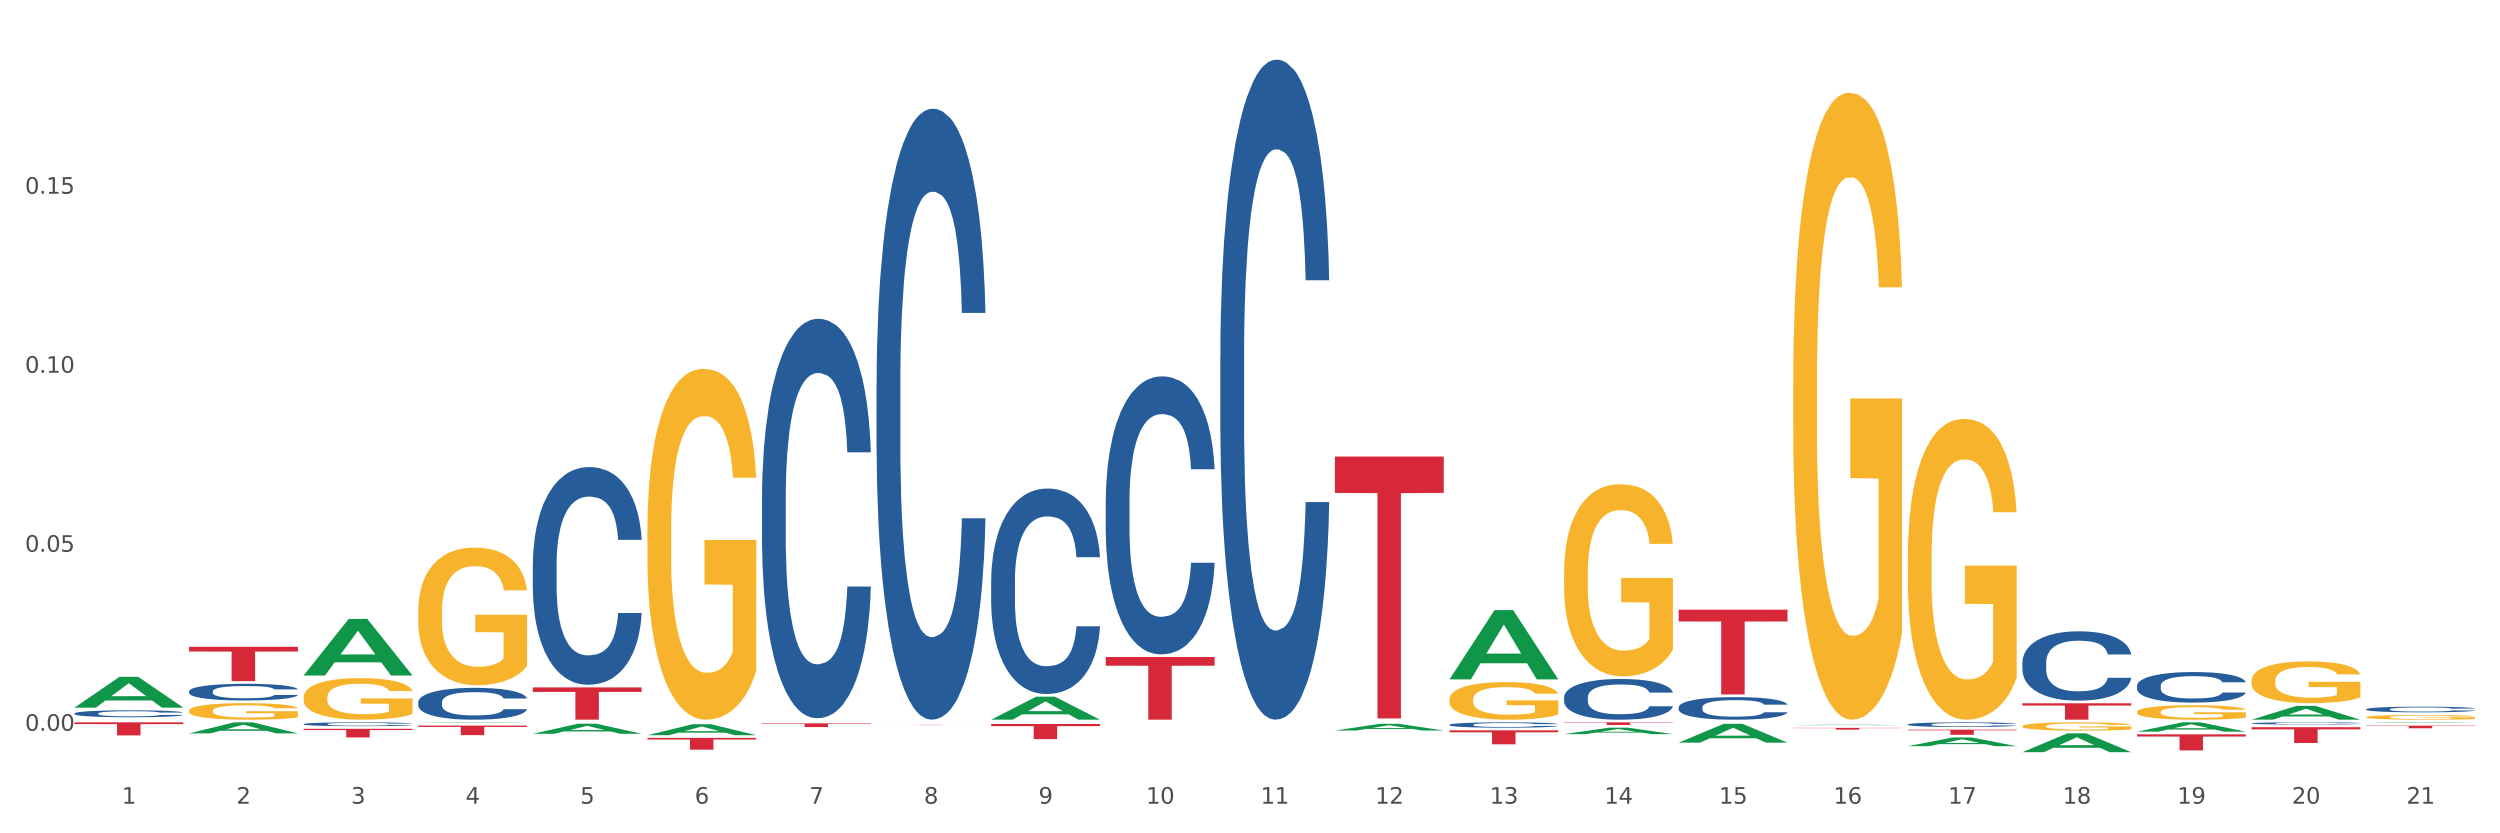 <?xml version="1.0" encoding="utf-8" standalone="no"?>
<!DOCTYPE svg PUBLIC "-//W3C//DTD SVG 1.1//EN"
  "http://www.w3.org/Graphics/SVG/1.1/DTD/svg11.dtd">
<svg xmlns:xlink="http://www.w3.org/1999/xlink" width="1080pt" height="360pt" viewBox="0 0 1080 360" xmlns="http://www.w3.org/2000/svg" version="1.1">
 <rect x="0" y="0" width="1080" height="360" fill="#333333" stroke="none"/>
 <defs>
  <style type="text/css">*{stroke-linejoin: round; stroke-linecap: butt}</style>
 </defs>
 <g id="figure_1">
  <g id="patch_1">
   <path d="M 0 360 
L 1080 360 
L 1080 0 
L 0 0 
z
" style="fill: #ffffff; stroke: #ffffff; stroke-linejoin: miter"/>
  </g>
  <g id="axes_1">
   <g id="matplotlib.axis_1">
    <g id="xtick_1">
     <g id="text_1">
      <!-- 1 -->
      <g style="fill: #4d4d4d" transform="translate(52.633 347.204) scale(0.096 -0.096)">
       <defs>
        <path id="DejaVuSans-31" d="M 794 531 
L 1825 531 
L 1825 4091 
L 703 3866 
L 703 4441 
L 1819 4666 
L 2450 4666 
L 2450 531 
L 3481 531 
L 3481 0 
L 794 0 
L 794 531 
z
" transform="scale(0.016)"/>
       </defs>
       <use xlink:href="#DejaVuSans-31"/>
      </g>
     </g>
    </g>
    <g id="xtick_2">
     <g id="text_2">
      <!-- 2 -->
      <g style="fill: #4d4d4d" transform="translate(102.133 347.204) scale(0.096 -0.096)">
       <defs>
        <path id="DejaVuSans-32" d="M 1228 531 
L 3431 531 
L 3431 0 
L 469 0 
L 469 531 
Q 828 903 1448 1529 
Q 2069 2156 2228 2338 
Q 2531 2678 2651 2914 
Q 2772 3150 2772 3378 
Q 2772 3750 2511 3984 
Q 2250 4219 1831 4219 
Q 1534 4219 1204 4116 
Q 875 4013 500 3803 
L 500 4441 
Q 881 4594 1212 4672 
Q 1544 4750 1819 4750 
Q 2544 4750 2975 4387 
Q 3406 4025 3406 3419 
Q 3406 3131 3298 2873 
Q 3191 2616 2906 2266 
Q 2828 2175 2409 1742 
Q 1991 1309 1228 531 
z
" transform="scale(0.016)"/>
       </defs>
       <use xlink:href="#DejaVuSans-32"/>
      </g>
     </g>
    </g>
    <g id="xtick_3">
     <g id="text_3">
      <!-- 3 -->
      <g style="fill: #4d4d4d" transform="translate(151.633 347.204) scale(0.096 -0.096)">
       <defs>
        <path id="DejaVuSans-33" d="M 2597 2516 
Q 3050 2419 3304 2112 
Q 3559 1806 3559 1356 
Q 3559 666 3084 287 
Q 2609 -91 1734 -91 
Q 1441 -91 1130 -33 
Q 819 25 488 141 
L 488 750 
Q 750 597 1062 519 
Q 1375 441 1716 441 
Q 2309 441 2620 675 
Q 2931 909 2931 1356 
Q 2931 1769 2642 2001 
Q 2353 2234 1838 2234 
L 1294 2234 
L 1294 2753 
L 1863 2753 
Q 2328 2753 2575 2939 
Q 2822 3125 2822 3475 
Q 2822 3834 2567 4026 
Q 2313 4219 1838 4219 
Q 1578 4219 1281 4162 
Q 984 4106 628 3988 
L 628 4550 
Q 988 4650 1302 4700 
Q 1616 4750 1894 4750 
Q 2613 4750 3031 4423 
Q 3450 4097 3450 3541 
Q 3450 3153 3228 2886 
Q 3006 2619 2597 2516 
z
" transform="scale(0.016)"/>
       </defs>
       <use xlink:href="#DejaVuSans-33"/>
      </g>
     </g>
    </g>
    <g id="xtick_4">
     <g id="text_4">
      <!-- 4 -->
      <g style="fill: #4d4d4d" transform="translate(201.133 347.204) scale(0.096 -0.096)">
       <defs>
        <path id="DejaVuSans-34" d="M 2419 4116 
L 825 1625 
L 2419 1625 
L 2419 4116 
z
M 2253 4666 
L 3047 4666 
L 3047 1625 
L 3713 1625 
L 3713 1100 
L 3047 1100 
L 3047 0 
L 2419 0 
L 2419 1100 
L 313 1100 
L 313 1709 
L 2253 4666 
z
" transform="scale(0.016)"/>
       </defs>
       <use xlink:href="#DejaVuSans-34"/>
      </g>
     </g>
    </g>
    <g id="xtick_5">
     <g id="text_5">
      <!-- 5 -->
      <g style="fill: #4d4d4d" transform="translate(250.633 347.204) scale(0.096 -0.096)">
       <defs>
        <path id="DejaVuSans-35" d="M 691 4666 
L 3169 4666 
L 3169 4134 
L 1269 4134 
L 1269 2991 
Q 1406 3038 1543 3061 
Q 1681 3084 1819 3084 
Q 2600 3084 3056 2656 
Q 3513 2228 3513 1497 
Q 3513 744 3044 326 
Q 2575 -91 1722 -91 
Q 1428 -91 1123 -41 
Q 819 9 494 109 
L 494 744 
Q 775 591 1075 516 
Q 1375 441 1709 441 
Q 2250 441 2565 725 
Q 2881 1009 2881 1497 
Q 2881 1984 2565 2268 
Q 2250 2553 1709 2553 
Q 1456 2553 1204 2497 
Q 953 2441 691 2322 
L 691 4666 
z
" transform="scale(0.016)"/>
       </defs>
       <use xlink:href="#DejaVuSans-35"/>
      </g>
     </g>
    </g>
    <g id="xtick_6">
     <g id="text_6">
      <!-- 6 -->
      <g style="fill: #4d4d4d" transform="translate(300.134 347.204) scale(0.096 -0.096)">
       <defs>
        <path id="DejaVuSans-36" d="M 2113 2584 
Q 1688 2584 1439 2293 
Q 1191 2003 1191 1497 
Q 1191 994 1439 701 
Q 1688 409 2113 409 
Q 2538 409 2786 701 
Q 3034 994 3034 1497 
Q 3034 2003 2786 2293 
Q 2538 2584 2113 2584 
z
M 3366 4563 
L 3366 3988 
Q 3128 4100 2886 4159 
Q 2644 4219 2406 4219 
Q 1781 4219 1451 3797 
Q 1122 3375 1075 2522 
Q 1259 2794 1537 2939 
Q 1816 3084 2150 3084 
Q 2853 3084 3261 2657 
Q 3669 2231 3669 1497 
Q 3669 778 3244 343 
Q 2819 -91 2113 -91 
Q 1303 -91 875 529 
Q 447 1150 447 2328 
Q 447 3434 972 4092 
Q 1497 4750 2381 4750 
Q 2619 4750 2861 4703 
Q 3103 4656 3366 4563 
z
" transform="scale(0.016)"/>
       </defs>
       <use xlink:href="#DejaVuSans-36"/>
      </g>
     </g>
    </g>
    <g id="xtick_7">
     <g id="text_7">
      <!-- 7 -->
      <g style="fill: #4d4d4d" transform="translate(349.634 347.204) scale(0.096 -0.096)">
       <defs>
        <path id="DejaVuSans-37" d="M 525 4666 
L 3525 4666 
L 3525 4397 
L 1831 0 
L 1172 0 
L 2766 4134 
L 525 4134 
L 525 4666 
z
" transform="scale(0.016)"/>
       </defs>
       <use xlink:href="#DejaVuSans-37"/>
      </g>
     </g>
    </g>
    <g id="xtick_8">
     <g id="text_8">
      <!-- 8 -->
      <g style="fill: #4d4d4d" transform="translate(399.134 347.204) scale(0.096 -0.096)">
       <defs>
        <path id="DejaVuSans-38" d="M 2034 2216 
Q 1584 2216 1326 1975 
Q 1069 1734 1069 1313 
Q 1069 891 1326 650 
Q 1584 409 2034 409 
Q 2484 409 2743 651 
Q 3003 894 3003 1313 
Q 3003 1734 2745 1975 
Q 2488 2216 2034 2216 
z
M 1403 2484 
Q 997 2584 770 2862 
Q 544 3141 544 3541 
Q 544 4100 942 4425 
Q 1341 4750 2034 4750 
Q 2731 4750 3128 4425 
Q 3525 4100 3525 3541 
Q 3525 3141 3298 2862 
Q 3072 2584 2669 2484 
Q 3125 2378 3379 2068 
Q 3634 1759 3634 1313 
Q 3634 634 3220 271 
Q 2806 -91 2034 -91 
Q 1263 -91 848 271 
Q 434 634 434 1313 
Q 434 1759 690 2068 
Q 947 2378 1403 2484 
z
M 1172 3481 
Q 1172 3119 1398 2916 
Q 1625 2713 2034 2713 
Q 2441 2713 2670 2916 
Q 2900 3119 2900 3481 
Q 2900 3844 2670 4047 
Q 2441 4250 2034 4250 
Q 1625 4250 1398 4047 
Q 1172 3844 1172 3481 
z
" transform="scale(0.016)"/>
       </defs>
       <use xlink:href="#DejaVuSans-38"/>
      </g>
     </g>
    </g>
    <g id="xtick_9">
     <g id="text_9">
      <!-- 9 -->
      <g style="fill: #4d4d4d" transform="translate(448.634 347.204) scale(0.096 -0.096)">
       <defs>
        <path id="DejaVuSans-39" d="M 703 97 
L 703 672 
Q 941 559 1184 500 
Q 1428 441 1663 441 
Q 2288 441 2617 861 
Q 2947 1281 2994 2138 
Q 2813 1869 2534 1725 
Q 2256 1581 1919 1581 
Q 1219 1581 811 2004 
Q 403 2428 403 3163 
Q 403 3881 828 4315 
Q 1253 4750 1959 4750 
Q 2769 4750 3195 4129 
Q 3622 3509 3622 2328 
Q 3622 1225 3098 567 
Q 2575 -91 1691 -91 
Q 1453 -91 1209 -44 
Q 966 3 703 97 
z
M 1959 2075 
Q 2384 2075 2632 2365 
Q 2881 2656 2881 3163 
Q 2881 3666 2632 3958 
Q 2384 4250 1959 4250 
Q 1534 4250 1286 3958 
Q 1038 3666 1038 3163 
Q 1038 2656 1286 2365 
Q 1534 2075 1959 2075 
z
" transform="scale(0.016)"/>
       </defs>
       <use xlink:href="#DejaVuSans-39"/>
      </g>
     </g>
    </g>
    <g id="xtick_10">
     <g id="text_10">
      <!-- 10 -->
      <g style="fill: #4d4d4d" transform="translate(495.079 347.204) scale(0.096 -0.096)">
       <defs>
        <path id="DejaVuSans-30" d="M 2034 4250 
Q 1547 4250 1301 3770 
Q 1056 3291 1056 2328 
Q 1056 1369 1301 889 
Q 1547 409 2034 409 
Q 2525 409 2770 889 
Q 3016 1369 3016 2328 
Q 3016 3291 2770 3770 
Q 2525 4250 2034 4250 
z
M 2034 4750 
Q 2819 4750 3233 4129 
Q 3647 3509 3647 2328 
Q 3647 1150 3233 529 
Q 2819 -91 2034 -91 
Q 1250 -91 836 529 
Q 422 1150 422 2328 
Q 422 3509 836 4129 
Q 1250 4750 2034 4750 
z
" transform="scale(0.016)"/>
       </defs>
       <use xlink:href="#DejaVuSans-31"/>
       <use xlink:href="#DejaVuSans-30" transform="translate(63.623 0)"/>
      </g>
     </g>
    </g>
    <g id="xtick_11">
     <g id="text_11">
      <!-- 11 -->
      <g style="fill: #4d4d4d" transform="translate(544.58 347.204) scale(0.096 -0.096)">
       <use xlink:href="#DejaVuSans-31"/>
       <use xlink:href="#DejaVuSans-31" transform="translate(63.623 0)"/>
      </g>
     </g>
    </g>
    <g id="xtick_12">
     <g id="text_12">
      <!-- 12 -->
      <g style="fill: #4d4d4d" transform="translate(594.08 347.204) scale(0.096 -0.096)">
       <use xlink:href="#DejaVuSans-31"/>
       <use xlink:href="#DejaVuSans-32" transform="translate(63.623 0)"/>
      </g>
     </g>
    </g>
    <g id="xtick_13">
     <g id="text_13">
      <!-- 13 -->
      <g style="fill: #4d4d4d" transform="translate(643.58 347.204) scale(0.096 -0.096)">
       <use xlink:href="#DejaVuSans-31"/>
       <use xlink:href="#DejaVuSans-33" transform="translate(63.623 0)"/>
      </g>
     </g>
    </g>
    <g id="xtick_14">
     <g id="text_14">
      <!-- 14 -->
      <g style="fill: #4d4d4d" transform="translate(693.08 347.204) scale(0.096 -0.096)">
       <use xlink:href="#DejaVuSans-31"/>
       <use xlink:href="#DejaVuSans-34" transform="translate(63.623 0)"/>
      </g>
     </g>
    </g>
    <g id="xtick_15">
     <g id="text_15">
      <!-- 15 -->
      <g style="fill: #4d4d4d" transform="translate(742.58 347.204) scale(0.096 -0.096)">
       <use xlink:href="#DejaVuSans-31"/>
       <use xlink:href="#DejaVuSans-35" transform="translate(63.623 0)"/>
      </g>
     </g>
    </g>
    <g id="xtick_16">
     <g id="text_16">
      <!-- 16 -->
      <g style="fill: #4d4d4d" transform="translate(792.08 347.204) scale(0.096 -0.096)">
       <use xlink:href="#DejaVuSans-31"/>
       <use xlink:href="#DejaVuSans-36" transform="translate(63.623 0)"/>
      </g>
     </g>
    </g>
    <g id="xtick_17">
     <g id="text_17">
      <!-- 17 -->
      <g style="fill: #4d4d4d" transform="translate(841.58 347.204) scale(0.096 -0.096)">
       <use xlink:href="#DejaVuSans-31"/>
       <use xlink:href="#DejaVuSans-37" transform="translate(63.623 0)"/>
      </g>
     </g>
    </g>
    <g id="xtick_18">
     <g id="text_18">
      <!-- 18 -->
      <g style="fill: #4d4d4d" transform="translate(891.08 347.204) scale(0.096 -0.096)">
       <use xlink:href="#DejaVuSans-31"/>
       <use xlink:href="#DejaVuSans-38" transform="translate(63.623 0)"/>
      </g>
     </g>
    </g>
    <g id="xtick_19">
     <g id="text_19">
      <!-- 19 -->
      <g style="fill: #4d4d4d" transform="translate(940.58 347.204) scale(0.096 -0.096)">
       <use xlink:href="#DejaVuSans-31"/>
       <use xlink:href="#DejaVuSans-39" transform="translate(63.623 0)"/>
      </g>
     </g>
    </g>
    <g id="xtick_20">
     <g id="text_20">
      <!-- 20 -->
      <g style="fill: #4d4d4d" transform="translate(990.08 347.204) scale(0.096 -0.096)">
       <use xlink:href="#DejaVuSans-32"/>
       <use xlink:href="#DejaVuSans-30" transform="translate(63.623 0)"/>
      </g>
     </g>
    </g>
    <g id="xtick_21">
     <g id="text_21">
      <!-- 21 -->
      <g style="fill: #4d4d4d" transform="translate(1039.58 347.204) scale(0.096 -0.096)">
       <use xlink:href="#DejaVuSans-32"/>
       <use xlink:href="#DejaVuSans-31" transform="translate(63.623 0)"/>
      </g>
     </g>
    </g>
    <g id="xtick_22"/>
    <g id="xtick_23"/>
    <g id="xtick_24"/>
    <g id="xtick_25"/>
    <g id="xtick_26"/>
    <g id="xtick_27"/>
    <g id="xtick_28"/>
    <g id="xtick_29"/>
    <g id="xtick_30"/>
    <g id="xtick_31"/>
    <g id="xtick_32"/>
    <g id="xtick_33"/>
    <g id="xtick_34"/>
    <g id="xtick_35"/>
    <g id="xtick_36"/>
    <g id="xtick_37"/>
    <g id="xtick_38"/>
    <g id="xtick_39"/>
    <g id="xtick_40"/>
    <g id="xtick_41"/>
   </g>
   <g id="matplotlib.axis_2">
    <g id="ytick_1">
     <g id="text_22">
      <!-- 0.00 -->
      <g style="fill: #4d4d4d" transform="translate(10.8 315.702) scale(0.096 -0.096)">
       <defs>
        <path id="DejaVuSans-2e" d="M 684 794 
L 1344 794 
L 1344 0 
L 684 0 
L 684 794 
z
" transform="scale(0.016)"/>
       </defs>
       <use xlink:href="#DejaVuSans-30"/>
       <use xlink:href="#DejaVuSans-2e" transform="translate(63.623 0)"/>
       <use xlink:href="#DejaVuSans-30" transform="translate(95.41 0)"/>
       <use xlink:href="#DejaVuSans-30" transform="translate(159.033 0)"/>
      </g>
     </g>
    </g>
    <g id="ytick_2">
     <g id="text_23">
      <!-- 0.05 -->
      <g style="fill: #4d4d4d" transform="translate(10.8 238.367) scale(0.096 -0.096)">
       <use xlink:href="#DejaVuSans-30"/>
       <use xlink:href="#DejaVuSans-2e" transform="translate(63.623 0)"/>
       <use xlink:href="#DejaVuSans-30" transform="translate(95.41 0)"/>
       <use xlink:href="#DejaVuSans-35" transform="translate(159.033 0)"/>
      </g>
     </g>
    </g>
    <g id="ytick_3">
     <g id="text_24">
      <!-- 0.10 -->
      <g style="fill: #4d4d4d" transform="translate(10.8 161.032) scale(0.096 -0.096)">
       <use xlink:href="#DejaVuSans-30"/>
       <use xlink:href="#DejaVuSans-2e" transform="translate(63.623 0)"/>
       <use xlink:href="#DejaVuSans-31" transform="translate(95.41 0)"/>
       <use xlink:href="#DejaVuSans-30" transform="translate(159.033 0)"/>
      </g>
     </g>
    </g>
    <g id="ytick_4">
     <g id="text_25">
      <!-- 0.15 -->
      <g style="fill: #4d4d4d" transform="translate(10.8 83.697) scale(0.096 -0.096)">
       <use xlink:href="#DejaVuSans-30"/>
       <use xlink:href="#DejaVuSans-2e" transform="translate(63.623 0)"/>
       <use xlink:href="#DejaVuSans-31" transform="translate(95.41 0)"/>
       <use xlink:href="#DejaVuSans-35" transform="translate(159.033 0)"/>
      </g>
     </g>
    </g>
    <g id="ytick_5"/>
    <g id="ytick_6"/>
    <g id="ytick_7"/>
    <g id="ytick_8"/>
   </g>
   <g id="PolyCollection_1">
    <path d="M 32.175 305.687 
L 32.223 305.675 
L 51.615 292.376 
L 59.663 292.363 
L 79.2 305.712 
L 69.892 305.712 
L 65.674 302.604 
L 45.652 302.604 
L 45.507 302.654 
L 41.435 305.712 
L 32.175 305.712 
L 32.175 305.687 
L 48.173 300.749 
L 63.153 300.736 
L 55.736 295.208 
L 55.639 295.183 
L 55.542 295.221 
L 48.125 300.736 
L 48.173 300.749 
L 32.175 305.687 
z
" clip-path="url(#p0d79b0d32c)" style="fill: #109648"/>
    <path d="M 774.675 314.444 
L 821.7 314.444 
L 821.7 314.55 
L 803.202 314.551 
L 803.202 315.208 
L 793.062 315.208 
L 793.062 314.551 
L 774.675 314.55 
L 774.675 314.445 
L 774.675 314.444 
z
" clip-path="url(#p0d79b0d32c)" style="fill: #d62839"/>
    <path d="M 824.175 315.203 
L 871.2 315.203 
L 871.2 315.513 
L 852.702 315.515 
L 852.702 317.432 
L 842.562 317.432 
L 842.562 315.515 
L 824.175 315.513 
L 824.175 315.205 
L 824.175 315.203 
z
" clip-path="url(#p0d79b0d32c)" style="fill: #d62839"/>
    <path d="M 873.675 303.824 
L 920.7 303.824 
L 920.7 304.809 
L 902.202 304.816 
L 902.202 310.909 
L 892.062 310.909 
L 892.062 304.816 
L 873.675 304.809 
L 873.675 303.831 
L 873.675 303.824 
z
" clip-path="url(#p0d79b0d32c)" style="fill: #d62839"/>
    <path d="M 923.175 317.228 
L 970.2 317.228 
L 970.2 318.192 
L 951.702 318.199 
L 951.702 324.169 
L 941.562 324.169 
L 941.562 318.199 
L 923.175 318.192 
L 923.175 317.234 
L 923.175 317.228 
z
" clip-path="url(#p0d79b0d32c)" style="fill: #d62839"/>
    <path d="M 972.675 314.142 
L 1019.7 314.142 
L 1019.7 315.092 
L 1001.202 315.098 
L 1001.202 320.974 
L 991.062 320.974 
L 991.062 315.098 
L 972.675 315.092 
L 972.675 314.149 
L 972.675 314.142 
z
" clip-path="url(#p0d79b0d32c)" style="fill: #d62839"/>
    <path d="M 1022.175 313.491 
L 1069.2 313.491 
L 1069.2 313.647 
L 1050.702 313.648 
L 1050.702 314.614 
L 1040.562 314.614 
L 1040.562 313.648 
L 1022.175 313.647 
L 1022.175 313.492 
L 1022.175 313.491 
z
" clip-path="url(#p0d79b0d32c)" style="fill: #d62839"/>
    <path d="M 576.675 197.216 
L 623.7 197.216 
L 623.7 212.94 
L 605.202 213.046 
L 605.202 310.364 
L 595.062 310.364 
L 595.062 213.046 
L 576.675 212.94 
L 576.675 197.322 
L 576.675 197.216 
z
" clip-path="url(#p0d79b0d32c)" style="fill: #d62839"/>
    <path d="M 477.675 283.829 
L 524.7 283.829 
L 524.7 287.592 
L 506.202 287.618 
L 506.202 310.909 
L 496.062 310.909 
L 496.062 287.618 
L 477.675 287.592 
L 477.675 283.854 
L 477.675 283.829 
z
" clip-path="url(#p0d79b0d32c)" style="fill: #d62839"/>
    <path d="M 428.175 312.78 
L 475.2 312.78 
L 475.2 313.688 
L 456.702 313.694 
L 456.702 319.317 
L 446.562 319.317 
L 446.562 313.694 
L 428.175 313.688 
L 428.175 312.786 
L 428.175 312.78 
z
" clip-path="url(#p0d79b0d32c)" style="fill: #d62839"/>
    <path d="M 378.675 313.132 
L 425.7 313.132 
L 425.7 313.148 
L 407.202 313.148 
L 407.202 313.245 
L 397.062 313.245 
L 397.062 313.148 
L 378.675 313.148 
L 378.675 313.132 
L 378.675 313.132 
z
" clip-path="url(#p0d79b0d32c)" style="fill: #d62839"/>
    <path d="M 329.175 312.493 
L 376.2 312.493 
L 376.2 312.716 
L 357.702 312.717 
L 357.702 314.097 
L 347.562 314.097 
L 347.562 312.717 
L 329.175 312.716 
L 329.175 312.495 
L 329.175 312.493 
z
" clip-path="url(#p0d79b0d32c)" style="fill: #d62839"/>
    <path d="M 279.675 318.76 
L 326.7 318.76 
L 326.7 319.469 
L 308.202 319.474 
L 308.202 323.865 
L 298.062 323.865 
L 298.062 319.474 
L 279.675 319.469 
L 279.675 318.765 
L 279.675 318.76 
z
" clip-path="url(#p0d79b0d32c)" style="fill: #d62839"/>
    <path d="M 230.175 296.964 
L 277.2 296.964 
L 277.2 298.902 
L 258.702 298.915 
L 258.702 310.909 
L 248.562 310.909 
L 248.562 298.915 
L 230.175 298.902 
L 230.175 296.977 
L 230.175 296.964 
z
" clip-path="url(#p0d79b0d32c)" style="fill: #d62839"/>
    <path d="M 180.675 313.459 
L 227.7 313.459 
L 227.7 314.031 
L 209.202 314.035 
L 209.202 317.578 
L 199.062 317.578 
L 199.062 314.035 
L 180.675 314.031 
L 180.675 313.462 
L 180.675 313.459 
z
" clip-path="url(#p0d79b0d32c)" style="fill: #d62839"/>
    <path d="M 131.175 314.855 
L 178.2 314.855 
L 178.2 315.375 
L 159.702 315.378 
L 159.702 318.596 
L 149.562 318.596 
L 149.562 315.378 
L 131.175 315.375 
L 131.175 314.858 
L 131.175 314.855 
z
" clip-path="url(#p0d79b0d32c)" style="fill: #d62839"/>
    <path d="M 725.175 263.389 
L 772.2 263.389 
L 772.2 268.477 
L 753.702 268.511 
L 753.702 300.003 
L 743.562 300.003 
L 743.562 268.511 
L 725.175 268.477 
L 725.175 263.423 
L 725.175 263.389 
z
" clip-path="url(#p0d79b0d32c)" style="fill: #d62839"/>
    <path d="M 230.175 244.03 
L 230.231 243.944 
L 230.231 241.539 
L 230.397 238.276 
L 231.009 232.264 
L 231.787 227.712 
L 233.121 222.387 
L 233.844 220.154 
L 234.789 217.663 
L 236.734 213.627 
L 238.957 210.191 
L 240.514 208.302 
L 241.681 207.1 
L 244.294 204.952 
L 245.794 204.008 
L 247.351 203.235 
L 248.685 202.719 
L 250.908 202.118 
L 252.687 201.861 
L 254.744 201.775 
L 256.467 201.861 
L 258.746 202.204 
L 262.081 203.235 
L 263.359 203.836 
L 265.082 204.867 
L 266.861 206.241 
L 268.306 207.615 
L 269.974 209.59 
L 271.697 212.167 
L 273.365 215.43 
L 274.532 218.436 
L 275.477 221.614 
L 276.311 225.479 
L 276.922 229.687 
L 277.2 233.209 
L 267.028 233.209 
L 266.75 230.031 
L 266.194 226.595 
L 265.638 224.277 
L 265.027 222.387 
L 264.082 220.24 
L 263.248 218.866 
L 261.859 217.234 
L 260.58 216.203 
L 259.524 215.602 
L 258.245 215.087 
L 255.522 214.572 
L 253.576 214.572 
L 252.353 214.743 
L 250.853 215.173 
L 249.574 215.774 
L 248.073 216.805 
L 246.906 217.921 
L 245.739 219.381 
L 245.072 220.412 
L 244.071 222.301 
L 243.404 223.847 
L 242.515 226.51 
L 242.015 228.399 
L 241.125 233.294 
L 240.736 236.902 
L 240.569 239.392 
L 240.458 242.141 
L 240.458 255.539 
L 240.792 261.551 
L 241.07 264.127 
L 241.514 267.047 
L 242.348 270.826 
L 243.571 274.519 
L 244.849 277.182 
L 245.906 278.813 
L 246.906 280.016 
L 247.907 280.961 
L 249.13 281.819 
L 250.13 282.335 
L 251.631 282.85 
L 253.41 283.108 
L 254.799 283.108 
L 257.634 282.678 
L 258.913 282.249 
L 260.135 281.648 
L 261.469 280.703 
L 262.526 279.672 
L 263.137 278.899 
L 264.137 277.267 
L 264.916 275.55 
L 265.583 273.574 
L 266.027 271.857 
L 266.528 269.28 
L 266.917 266.36 
L 267.028 264.814 
L 277.2 264.814 
L 276.978 267.906 
L 276.589 270.912 
L 275.81 274.949 
L 275.199 277.267 
L 274.254 280.102 
L 273.253 282.506 
L 271.864 285.169 
L 270.585 287.144 
L 269.251 288.862 
L 267.806 290.408 
L 265.194 292.555 
L 264.249 293.156 
L 262.248 294.187 
L 260.691 294.788 
L 258.412 295.389 
L 256.078 295.733 
L 253.632 295.819 
L 251.464 295.647 
L 249.074 295.131 
L 247.573 294.616 
L 245.906 293.843 
L 243.96 292.641 
L 242.126 291.181 
L 240.403 289.463 
L 238.791 287.488 
L 237.29 285.255 
L 235.344 281.562 
L 233.899 277.955 
L 232.843 274.605 
L 232.12 271.771 
L 231.398 268.164 
L 231.009 265.673 
L 230.397 259.661 
L 230.175 254.079 
L 230.175 244.03 
z
" clip-path="url(#p0d79b0d32c)" style="fill: #255c99"/>
    <path d="M 675.675 312.055 
L 722.7 312.055 
L 722.7 312.213 
L 704.202 312.215 
L 704.202 313.198 
L 694.062 313.198 
L 694.062 312.215 
L 675.675 312.213 
L 675.675 312.056 
L 675.675 312.055 
z
" clip-path="url(#p0d79b0d32c)" style="fill: #d62839"/>
    <path d="M 32.175 308.201 
L 32.231 308.199 
L 32.231 308.122 
L 32.397 308.018 
L 33.009 307.827 
L 33.787 307.682 
L 35.121 307.513 
L 35.844 307.442 
L 36.789 307.363 
L 38.734 307.234 
L 40.957 307.125 
L 42.514 307.065 
L 43.681 307.027 
L 46.294 306.958 
L 47.794 306.928 
L 49.351 306.904 
L 50.685 306.887 
L 52.908 306.868 
L 54.687 306.86 
L 56.744 306.857 
L 58.467 306.86 
L 60.746 306.871 
L 64.081 306.904 
L 65.359 306.923 
L 67.082 306.956 
L 68.861 306.999 
L 70.306 307.043 
L 71.974 307.106 
L 73.697 307.188 
L 75.365 307.292 
L 76.532 307.387 
L 77.477 307.488 
L 78.311 307.611 
L 78.922 307.745 
L 79.2 307.857 
L 69.028 307.857 
L 68.75 307.756 
L 68.194 307.647 
L 67.638 307.573 
L 67.027 307.513 
L 66.082 307.445 
L 65.248 307.401 
L 63.859 307.349 
L 62.58 307.316 
L 61.524 307.297 
L 60.245 307.281 
L 57.522 307.264 
L 55.576 307.264 
L 54.353 307.27 
L 52.853 307.283 
L 51.574 307.303 
L 50.073 307.335 
L 48.906 307.371 
L 47.739 307.417 
L 47.072 307.45 
L 46.071 307.51 
L 45.404 307.559 
L 44.515 307.644 
L 44.015 307.704 
L 43.125 307.86 
L 42.736 307.975 
L 42.569 308.054 
L 42.458 308.141 
L 42.458 308.567 
L 42.792 308.759 
L 43.07 308.841 
L 43.514 308.933 
L 44.348 309.054 
L 45.571 309.171 
L 46.849 309.256 
L 47.906 309.308 
L 48.906 309.346 
L 49.907 309.376 
L 51.13 309.403 
L 52.13 309.42 
L 53.631 309.436 
L 55.41 309.444 
L 56.799 309.444 
L 59.634 309.431 
L 60.913 309.417 
L 62.135 309.398 
L 63.469 309.368 
L 64.526 309.335 
L 65.137 309.31 
L 66.138 309.259 
L 66.916 309.204 
L 67.583 309.141 
L 68.027 309.086 
L 68.528 309.005 
L 68.917 308.912 
L 69.028 308.862 
L 79.2 308.862 
L 78.978 308.961 
L 78.589 309.056 
L 77.81 309.185 
L 77.199 309.259 
L 76.254 309.349 
L 75.253 309.425 
L 73.864 309.51 
L 72.585 309.573 
L 71.251 309.627 
L 69.806 309.677 
L 67.194 309.745 
L 66.249 309.764 
L 64.248 309.797 
L 62.691 309.816 
L 60.412 309.835 
L 58.078 309.846 
L 55.632 309.849 
L 53.464 309.843 
L 51.074 309.827 
L 49.573 309.81 
L 47.906 309.786 
L 45.96 309.748 
L 44.126 309.701 
L 42.403 309.646 
L 40.791 309.584 
L 39.29 309.513 
L 37.344 309.395 
L 35.899 309.28 
L 34.843 309.174 
L 34.12 309.084 
L 33.398 308.969 
L 33.009 308.89 
L 32.397 308.699 
L 32.175 308.521 
L 32.175 308.201 
z
" clip-path="url(#p0d79b0d32c)" style="fill: #255c99"/>
    <path d="M 329.175 215.256 
L 329.231 215.098 
L 329.231 210.686 
L 329.397 204.697 
L 330.009 193.666 
L 330.787 185.314 
L 332.121 175.544 
L 332.844 171.446 
L 333.789 166.876 
L 335.734 159.47 
L 337.957 153.166 
L 339.514 149.699 
L 340.681 147.493 
L 343.294 143.553 
L 344.794 141.82 
L 346.351 140.401 
L 347.685 139.456 
L 349.908 138.353 
L 351.687 137.88 
L 353.744 137.722 
L 355.467 137.88 
L 357.746 138.51 
L 361.081 140.401 
L 362.359 141.505 
L 364.082 143.396 
L 365.861 145.917 
L 367.306 148.438 
L 368.974 152.063 
L 370.697 156.791 
L 372.365 162.779 
L 373.532 168.295 
L 374.477 174.125 
L 375.311 181.217 
L 375.922 188.939 
L 376.2 195.4 
L 366.028 195.4 
L 365.75 189.569 
L 365.194 183.265 
L 364.638 179.01 
L 364.027 175.544 
L 363.082 171.604 
L 362.248 169.082 
L 360.859 166.088 
L 359.58 164.197 
L 358.524 163.094 
L 357.245 162.149 
L 354.522 161.203 
L 352.576 161.203 
L 351.353 161.518 
L 349.853 162.306 
L 348.574 163.409 
L 347.073 165.3 
L 345.906 167.349 
L 344.739 170.028 
L 344.072 171.919 
L 343.071 175.386 
L 342.404 178.223 
L 341.515 183.108 
L 341.015 186.575 
L 340.125 195.557 
L 339.736 202.176 
L 339.569 206.746 
L 339.458 211.789 
L 339.458 236.372 
L 339.792 247.404 
L 340.07 252.131 
L 340.514 257.489 
L 341.348 264.423 
L 342.571 271.199 
L 343.849 276.085 
L 344.906 279.079 
L 345.906 281.285 
L 346.907 283.018 
L 348.13 284.594 
L 349.13 285.54 
L 350.631 286.485 
L 352.41 286.958 
L 353.799 286.958 
L 356.634 286.17 
L 357.913 285.382 
L 359.135 284.279 
L 360.469 282.546 
L 361.526 280.655 
L 362.137 279.236 
L 363.137 276.242 
L 363.916 273.09 
L 364.583 269.466 
L 365.027 266.314 
L 365.528 261.587 
L 365.917 256.229 
L 366.028 253.392 
L 376.2 253.392 
L 375.978 259.065 
L 375.589 264.581 
L 374.81 271.987 
L 374.199 276.242 
L 373.254 281.443 
L 372.253 285.855 
L 370.864 290.74 
L 369.585 294.365 
L 368.251 297.517 
L 366.806 300.353 
L 364.194 304.293 
L 363.249 305.396 
L 361.248 307.287 
L 359.691 308.39 
L 357.412 309.493 
L 355.078 310.124 
L 352.632 310.281 
L 350.464 309.966 
L 348.074 309.02 
L 346.573 308.075 
L 344.906 306.657 
L 342.96 304.45 
L 341.126 301.771 
L 339.403 298.62 
L 337.791 294.995 
L 336.29 290.898 
L 334.344 284.122 
L 332.899 277.503 
L 331.843 271.357 
L 331.12 266.157 
L 330.398 259.538 
L 330.009 254.968 
L 329.397 243.937 
L 329.175 233.693 
L 329.175 215.256 
z
" clip-path="url(#p0d79b0d32c)" style="fill: #255c99"/>
    <path d="M 378.675 165.557 
L 378.731 165.316 
L 378.731 158.567 
L 378.897 149.407 
L 379.509 132.533 
L 380.287 119.758 
L 381.621 104.813 
L 382.344 98.545 
L 383.289 91.555 
L 385.234 80.226 
L 387.457 70.584 
L 389.014 65.281 
L 390.181 61.906 
L 392.794 55.88 
L 394.294 53.228 
L 395.851 51.059 
L 397.185 49.612 
L 399.408 47.925 
L 401.187 47.202 
L 403.244 46.961 
L 404.967 47.202 
L 407.246 48.166 
L 410.581 51.059 
L 411.859 52.746 
L 413.582 55.639 
L 415.361 59.495 
L 416.806 63.352 
L 418.474 68.896 
L 420.197 76.128 
L 421.865 85.288 
L 423.032 93.724 
L 423.977 102.643 
L 424.811 113.49 
L 425.422 125.302 
L 425.7 135.185 
L 415.528 135.185 
L 415.25 126.266 
L 414.694 116.624 
L 414.138 110.116 
L 413.527 104.813 
L 412.582 98.786 
L 411.748 94.93 
L 410.359 90.35 
L 409.08 87.457 
L 408.024 85.77 
L 406.745 84.323 
L 404.022 82.877 
L 402.076 82.877 
L 400.853 83.359 
L 399.353 84.565 
L 398.074 86.252 
L 396.573 89.144 
L 395.406 92.278 
L 394.239 96.376 
L 393.572 99.269 
L 392.571 104.572 
L 391.904 108.91 
L 391.015 116.383 
L 390.515 121.686 
L 389.625 135.426 
L 389.236 145.55 
L 389.069 152.54 
L 388.958 160.254 
L 388.958 197.857 
L 389.292 214.731 
L 389.57 221.962 
L 390.014 230.158 
L 390.848 240.764 
L 392.071 251.129 
L 393.349 258.602 
L 394.406 263.182 
L 395.406 266.556 
L 396.407 269.208 
L 397.63 271.618 
L 398.63 273.065 
L 400.131 274.511 
L 401.91 275.234 
L 403.299 275.234 
L 406.134 274.029 
L 407.413 272.824 
L 408.635 271.136 
L 409.969 268.485 
L 411.026 265.592 
L 411.637 263.423 
L 412.637 258.843 
L 413.416 254.022 
L 414.083 248.478 
L 414.527 243.657 
L 415.028 236.425 
L 415.417 228.23 
L 415.528 223.891 
L 425.7 223.891 
L 425.478 232.569 
L 425.089 241.005 
L 424.31 252.335 
L 423.699 258.843 
L 422.754 266.797 
L 421.753 273.547 
L 420.364 281.019 
L 419.085 286.563 
L 417.751 291.384 
L 416.306 295.723 
L 413.694 301.75 
L 412.749 303.437 
L 410.748 306.329 
L 409.191 308.017 
L 406.912 309.704 
L 404.578 310.668 
L 402.132 310.909 
L 399.964 310.427 
L 397.574 308.981 
L 396.073 307.535 
L 394.406 305.365 
L 392.46 301.991 
L 390.626 297.893 
L 388.903 293.072 
L 387.291 287.528 
L 385.79 281.26 
L 383.844 270.895 
L 382.399 260.771 
L 381.343 251.37 
L 380.62 243.416 
L 379.898 233.292 
L 379.509 226.301 
L 378.897 209.428 
L 378.675 193.76 
L 378.675 165.557 
z
" clip-path="url(#p0d79b0d32c)" style="fill: #255c99"/>
    <path d="M 428.175 250.924 
L 428.231 250.843 
L 428.231 248.574 
L 428.397 245.493 
L 429.009 239.819 
L 429.787 235.522 
L 431.121 230.496 
L 431.844 228.388 
L 432.789 226.038 
L 434.734 222.228 
L 436.957 218.985 
L 438.514 217.201 
L 439.681 216.067 
L 442.294 214.04 
L 443.794 213.148 
L 445.351 212.419 
L 446.685 211.932 
L 448.908 211.365 
L 450.687 211.122 
L 452.744 211.041 
L 454.467 211.122 
L 456.746 211.446 
L 460.081 212.419 
L 461.359 212.986 
L 463.082 213.959 
L 464.861 215.256 
L 466.306 216.553 
L 467.974 218.417 
L 469.697 220.849 
L 471.365 223.93 
L 472.532 226.767 
L 473.477 229.767 
L 474.311 233.414 
L 474.922 237.387 
L 475.2 240.71 
L 465.028 240.71 
L 464.75 237.711 
L 464.194 234.468 
L 463.638 232.28 
L 463.027 230.496 
L 462.082 228.469 
L 461.248 227.172 
L 459.859 225.632 
L 458.58 224.659 
L 457.524 224.092 
L 456.245 223.606 
L 453.522 223.119 
L 451.576 223.119 
L 450.353 223.281 
L 448.853 223.687 
L 447.574 224.254 
L 446.073 225.227 
L 444.906 226.281 
L 443.739 227.659 
L 443.072 228.632 
L 442.071 230.415 
L 441.404 231.874 
L 440.515 234.387 
L 440.015 236.171 
L 439.125 240.791 
L 438.736 244.196 
L 438.569 246.547 
L 438.458 249.141 
L 438.458 261.787 
L 438.792 267.462 
L 439.07 269.894 
L 439.514 272.65 
L 440.348 276.217 
L 441.571 279.702 
L 442.849 282.215 
L 443.906 283.756 
L 444.906 284.891 
L 445.907 285.782 
L 447.13 286.593 
L 448.13 287.079 
L 449.631 287.566 
L 451.41 287.809 
L 452.799 287.809 
L 455.634 287.404 
L 456.913 286.998 
L 458.135 286.431 
L 459.469 285.539 
L 460.526 284.566 
L 461.137 283.837 
L 462.137 282.296 
L 462.916 280.675 
L 463.583 278.811 
L 464.027 277.189 
L 464.528 274.757 
L 464.917 272.001 
L 465.028 270.542 
L 475.2 270.542 
L 474.978 273.46 
L 474.589 276.298 
L 473.81 280.108 
L 473.199 282.296 
L 472.254 284.972 
L 471.253 287.241 
L 469.864 289.754 
L 468.585 291.619 
L 467.251 293.24 
L 465.806 294.699 
L 463.194 296.726 
L 462.249 297.293 
L 460.248 298.266 
L 458.691 298.834 
L 456.412 299.401 
L 454.078 299.725 
L 451.632 299.806 
L 449.464 299.644 
L 447.074 299.158 
L 445.573 298.672 
L 443.906 297.942 
L 441.96 296.807 
L 440.126 295.429 
L 438.403 293.808 
L 436.791 291.943 
L 435.29 289.835 
L 433.344 286.35 
L 431.899 282.945 
L 430.843 279.783 
L 430.12 277.108 
L 429.398 273.704 
L 429.009 271.353 
L 428.397 265.678 
L 428.175 260.409 
L 428.175 250.924 
z
" clip-path="url(#p0d79b0d32c)" style="fill: #255c99"/>
    <path d="M 477.675 216.55 
L 477.731 216.441 
L 477.731 213.37 
L 477.897 209.202 
L 478.509 201.525 
L 479.287 195.712 
L 480.621 188.913 
L 481.344 186.061 
L 482.289 182.881 
L 484.234 177.726 
L 486.457 173.339 
L 488.014 170.926 
L 489.181 169.391 
L 491.794 166.649 
L 493.294 165.442 
L 494.851 164.455 
L 496.185 163.797 
L 498.408 163.03 
L 500.187 162.701 
L 502.244 162.591 
L 503.967 162.701 
L 506.246 163.139 
L 509.581 164.455 
L 510.859 165.223 
L 512.582 166.539 
L 514.361 168.294 
L 515.806 170.049 
L 517.474 172.571 
L 519.197 175.861 
L 520.865 180.029 
L 522.032 183.868 
L 522.977 187.926 
L 523.811 192.861 
L 524.422 198.235 
L 524.7 202.731 
L 514.528 202.731 
L 514.25 198.674 
L 513.694 194.287 
L 513.138 191.325 
L 512.527 188.913 
L 511.582 186.171 
L 510.748 184.416 
L 509.359 182.332 
L 508.08 181.016 
L 507.024 180.248 
L 505.745 179.59 
L 503.022 178.932 
L 501.076 178.932 
L 499.853 179.152 
L 498.353 179.7 
L 497.074 180.468 
L 495.573 181.784 
L 494.406 183.21 
L 493.239 185.074 
L 492.572 186.39 
L 491.571 188.803 
L 490.904 190.777 
L 490.015 194.177 
L 489.515 196.59 
L 488.625 202.841 
L 488.236 207.447 
L 488.069 210.628 
L 487.958 214.138 
L 487.958 231.247 
L 488.292 238.924 
L 488.57 242.214 
L 489.014 245.943 
L 489.848 250.769 
L 491.071 255.485 
L 492.349 258.884 
L 493.406 260.968 
L 494.406 262.504 
L 495.407 263.71 
L 496.63 264.807 
L 497.63 265.465 
L 499.131 266.123 
L 500.91 266.452 
L 502.299 266.452 
L 505.134 265.904 
L 506.413 265.355 
L 507.635 264.587 
L 508.969 263.381 
L 510.026 262.065 
L 510.637 261.078 
L 511.637 258.994 
L 512.416 256.801 
L 513.083 254.278 
L 513.527 252.085 
L 514.028 248.794 
L 514.417 245.066 
L 514.528 243.091 
L 524.7 243.091 
L 524.478 247.04 
L 524.089 250.878 
L 523.31 256.033 
L 522.699 258.994 
L 521.754 262.613 
L 520.753 265.684 
L 519.364 269.084 
L 518.085 271.607 
L 516.751 273.8 
L 515.306 275.774 
L 512.694 278.516 
L 511.749 279.284 
L 509.748 280.6 
L 508.191 281.368 
L 505.912 282.135 
L 503.578 282.574 
L 501.132 282.684 
L 498.964 282.464 
L 496.574 281.806 
L 495.073 281.148 
L 493.406 280.161 
L 491.46 278.626 
L 489.626 276.761 
L 487.903 274.568 
L 486.291 272.045 
L 484.79 269.194 
L 482.844 264.478 
L 481.399 259.871 
L 480.343 255.594 
L 479.62 251.975 
L 478.898 247.369 
L 478.509 244.188 
L 477.897 236.511 
L 477.675 229.382 
L 477.675 216.55 
z
" clip-path="url(#p0d79b0d32c)" style="fill: #255c99"/>
    <path d="M 527.175 153.882 
L 527.231 153.621 
L 527.231 146.33 
L 527.397 136.434 
L 528.009 118.205 
L 528.787 104.404 
L 530.121 88.258 
L 530.844 81.487 
L 531.789 73.936 
L 533.734 61.696 
L 535.957 51.28 
L 537.514 45.551 
L 538.681 41.905 
L 541.294 35.395 
L 542.794 32.53 
L 544.351 30.186 
L 545.685 28.624 
L 547.908 26.801 
L 549.687 26.02 
L 551.744 25.759 
L 553.467 26.02 
L 555.746 27.062 
L 559.081 30.186 
L 560.359 32.009 
L 562.082 35.134 
L 563.861 39.301 
L 565.306 43.467 
L 566.974 49.457 
L 568.697 57.269 
L 570.365 67.165 
L 571.532 76.279 
L 572.477 85.914 
L 573.311 97.633 
L 573.922 110.393 
L 574.2 121.07 
L 564.028 121.07 
L 563.75 111.435 
L 563.194 101.018 
L 562.638 93.987 
L 562.027 88.258 
L 561.082 81.748 
L 560.248 77.581 
L 558.859 72.633 
L 557.58 69.509 
L 556.524 67.686 
L 555.245 66.123 
L 552.522 64.561 
L 550.576 64.561 
L 549.353 65.082 
L 547.853 66.384 
L 546.574 68.206 
L 545.073 71.331 
L 543.906 74.717 
L 542.739 79.144 
L 542.072 82.269 
L 541.071 87.998 
L 540.404 92.685 
L 539.515 100.758 
L 539.015 106.487 
L 538.125 121.33 
L 537.736 132.268 
L 537.569 139.819 
L 537.458 148.153 
L 537.458 188.777 
L 537.792 207.005 
L 538.07 214.818 
L 538.514 223.672 
L 539.348 235.13 
L 540.571 246.327 
L 541.849 254.4 
L 542.906 259.348 
L 543.906 262.994 
L 544.907 265.858 
L 546.13 268.462 
L 547.13 270.025 
L 548.631 271.587 
L 550.41 272.369 
L 551.799 272.369 
L 554.634 271.067 
L 555.913 269.764 
L 557.135 267.942 
L 558.469 265.077 
L 559.526 261.952 
L 560.137 259.608 
L 561.138 254.661 
L 561.916 249.452 
L 562.583 243.463 
L 563.027 238.255 
L 563.528 230.442 
L 563.917 221.588 
L 564.028 216.901 
L 574.2 216.901 
L 573.978 226.276 
L 573.589 235.39 
L 572.81 247.63 
L 572.199 254.661 
L 571.254 263.254 
L 570.253 270.546 
L 568.864 278.618 
L 567.585 284.608 
L 566.251 289.816 
L 564.806 294.503 
L 562.194 301.014 
L 561.249 302.837 
L 559.248 305.962 
L 557.691 307.784 
L 555.412 309.607 
L 553.078 310.649 
L 550.632 310.909 
L 548.464 310.389 
L 546.074 308.826 
L 544.573 307.264 
L 542.906 304.92 
L 540.96 301.274 
L 539.126 296.847 
L 537.403 291.639 
L 535.791 285.65 
L 534.29 278.879 
L 532.344 267.681 
L 530.899 256.744 
L 529.843 246.588 
L 529.12 237.994 
L 528.398 227.057 
L 528.009 219.505 
L 527.397 201.276 
L 527.175 184.35 
L 527.175 153.882 
z
" clip-path="url(#p0d79b0d32c)" style="fill: #255c99"/>
    <path d="M 626.175 313.093 
L 626.231 313.091 
L 626.231 313.032 
L 626.397 312.951 
L 627.009 312.804 
L 627.787 312.692 
L 629.121 312.561 
L 629.844 312.506 
L 630.789 312.445 
L 632.734 312.346 
L 634.957 312.261 
L 636.514 312.215 
L 637.681 312.185 
L 640.294 312.133 
L 641.794 312.109 
L 643.351 312.09 
L 644.685 312.078 
L 646.908 312.063 
L 648.687 312.057 
L 650.744 312.055 
L 652.467 312.057 
L 654.746 312.065 
L 658.081 312.09 
L 659.359 312.105 
L 661.082 312.131 
L 662.861 312.164 
L 664.306 312.198 
L 665.974 312.247 
L 667.697 312.31 
L 669.365 312.39 
L 670.532 312.464 
L 671.477 312.542 
L 672.311 312.637 
L 672.922 312.74 
L 673.2 312.827 
L 663.028 312.827 
L 662.75 312.749 
L 662.194 312.664 
L 661.638 312.607 
L 661.027 312.561 
L 660.082 312.508 
L 659.248 312.475 
L 657.859 312.434 
L 656.58 312.409 
L 655.524 312.394 
L 654.245 312.382 
L 651.522 312.369 
L 649.576 312.369 
L 648.353 312.373 
L 646.853 312.384 
L 645.574 312.399 
L 644.073 312.424 
L 642.906 312.451 
L 641.739 312.487 
L 641.072 312.512 
L 640.071 312.559 
L 639.404 312.597 
L 638.515 312.662 
L 638.015 312.709 
L 637.125 312.829 
L 636.736 312.918 
L 636.569 312.979 
L 636.458 313.046 
L 636.458 313.376 
L 636.792 313.523 
L 637.07 313.587 
L 637.514 313.658 
L 638.348 313.751 
L 639.571 313.842 
L 640.849 313.907 
L 641.906 313.948 
L 642.906 313.977 
L 643.907 314 
L 645.13 314.021 
L 646.13 314.034 
L 647.631 314.047 
L 649.41 314.053 
L 650.799 314.053 
L 653.634 314.043 
L 654.913 314.032 
L 656.135 314.017 
L 657.469 313.994 
L 658.526 313.969 
L 659.137 313.95 
L 660.138 313.91 
L 660.916 313.867 
L 661.583 313.819 
L 662.027 313.777 
L 662.528 313.713 
L 662.917 313.642 
L 663.028 313.604 
L 673.2 313.604 
L 672.978 313.68 
L 672.589 313.753 
L 671.81 313.853 
L 671.199 313.91 
L 670.254 313.979 
L 669.253 314.038 
L 667.864 314.104 
L 666.585 314.152 
L 665.251 314.194 
L 663.806 314.232 
L 661.194 314.285 
L 660.249 314.3 
L 658.248 314.325 
L 656.691 314.34 
L 654.412 314.355 
L 652.078 314.363 
L 649.632 314.365 
L 647.464 314.361 
L 645.074 314.349 
L 643.573 314.336 
L 641.906 314.317 
L 639.96 314.287 
L 638.126 314.251 
L 636.403 314.209 
L 634.791 314.161 
L 633.29 314.106 
L 631.344 314.015 
L 629.899 313.926 
L 628.843 313.844 
L 628.12 313.774 
L 627.398 313.686 
L 627.009 313.625 
L 626.397 313.477 
L 626.175 313.34 
L 626.175 313.093 
z
" clip-path="url(#p0d79b0d32c)" style="fill: #255c99"/>
    <path d="M 675.675 301.223 
L 675.731 301.207 
L 675.731 300.757 
L 675.897 300.147 
L 676.509 299.022 
L 677.287 298.171 
L 678.621 297.175 
L 679.344 296.757 
L 680.289 296.292 
L 682.234 295.537 
L 684.457 294.894 
L 686.014 294.541 
L 687.181 294.316 
L 689.794 293.914 
L 691.294 293.738 
L 692.851 293.593 
L 694.185 293.497 
L 696.408 293.384 
L 698.187 293.336 
L 700.244 293.32 
L 701.967 293.336 
L 704.246 293.4 
L 707.581 293.593 
L 708.859 293.705 
L 710.582 293.898 
L 712.361 294.155 
L 713.806 294.412 
L 715.474 294.782 
L 717.197 295.264 
L 718.865 295.874 
L 720.032 296.436 
L 720.977 297.031 
L 721.811 297.753 
L 722.422 298.541 
L 722.7 299.199 
L 712.528 299.199 
L 712.25 298.605 
L 711.694 297.962 
L 711.138 297.529 
L 710.527 297.175 
L 709.582 296.774 
L 708.748 296.517 
L 707.359 296.211 
L 706.08 296.019 
L 705.024 295.906 
L 703.745 295.81 
L 701.022 295.713 
L 699.076 295.713 
L 697.853 295.745 
L 696.353 295.826 
L 695.074 295.938 
L 693.573 296.131 
L 692.406 296.34 
L 691.239 296.613 
L 690.572 296.806 
L 689.571 297.159 
L 688.904 297.448 
L 688.015 297.946 
L 687.515 298.3 
L 686.625 299.215 
L 686.236 299.89 
L 686.069 300.356 
L 685.958 300.87 
L 685.958 303.376 
L 686.292 304.5 
L 686.57 304.982 
L 687.014 305.528 
L 687.848 306.235 
L 689.071 306.926 
L 690.349 307.424 
L 691.406 307.729 
L 692.406 307.954 
L 693.407 308.13 
L 694.63 308.291 
L 695.63 308.387 
L 697.131 308.484 
L 698.91 308.532 
L 700.299 308.532 
L 703.134 308.452 
L 704.413 308.371 
L 705.635 308.259 
L 706.969 308.082 
L 708.026 307.889 
L 708.637 307.745 
L 709.638 307.44 
L 710.416 307.118 
L 711.083 306.749 
L 711.527 306.428 
L 712.028 305.946 
L 712.417 305.4 
L 712.528 305.11 
L 722.7 305.11 
L 722.478 305.689 
L 722.089 306.251 
L 721.31 307.006 
L 720.699 307.44 
L 719.754 307.97 
L 718.753 308.42 
L 717.364 308.918 
L 716.085 309.287 
L 714.751 309.608 
L 713.306 309.897 
L 710.694 310.299 
L 709.749 310.411 
L 707.748 310.604 
L 706.191 310.717 
L 703.912 310.829 
L 701.578 310.893 
L 699.132 310.909 
L 696.964 310.877 
L 694.574 310.781 
L 693.073 310.684 
L 691.406 310.54 
L 689.46 310.315 
L 687.626 310.042 
L 685.903 309.721 
L 684.291 309.351 
L 682.79 308.934 
L 680.844 308.243 
L 679.399 307.568 
L 678.343 306.942 
L 677.62 306.412 
L 676.898 305.737 
L 676.509 305.271 
L 675.897 304.147 
L 675.675 303.103 
L 675.675 301.223 
z
" clip-path="url(#p0d79b0d32c)" style="fill: #255c99"/>
    <path d="M 725.175 305.534 
L 725.231 305.525 
L 725.231 305.275 
L 725.397 304.937 
L 726.009 304.313 
L 726.787 303.84 
L 728.121 303.288 
L 728.844 303.056 
L 729.789 302.797 
L 731.734 302.378 
L 733.957 302.022 
L 735.514 301.826 
L 736.681 301.701 
L 739.294 301.478 
L 740.794 301.38 
L 742.351 301.3 
L 743.685 301.246 
L 745.908 301.184 
L 747.687 301.157 
L 749.744 301.148 
L 751.467 301.157 
L 753.746 301.193 
L 757.081 301.3 
L 758.359 301.362 
L 760.082 301.469 
L 761.861 301.612 
L 763.306 301.754 
L 764.974 301.959 
L 766.697 302.227 
L 768.365 302.566 
L 769.532 302.878 
L 770.477 303.207 
L 771.311 303.609 
L 771.922 304.045 
L 772.2 304.411 
L 762.028 304.411 
L 761.75 304.081 
L 761.194 303.724 
L 760.638 303.484 
L 760.027 303.288 
L 759.082 303.065 
L 758.248 302.922 
L 756.859 302.753 
L 755.58 302.646 
L 754.524 302.583 
L 753.245 302.53 
L 750.522 302.476 
L 748.576 302.476 
L 747.353 302.494 
L 745.853 302.539 
L 744.574 302.601 
L 743.073 302.708 
L 741.906 302.824 
L 740.739 302.976 
L 740.072 303.083 
L 739.071 303.279 
L 738.404 303.439 
L 737.515 303.715 
L 737.015 303.912 
L 736.125 304.42 
L 735.736 304.794 
L 735.569 305.053 
L 735.458 305.338 
L 735.458 306.729 
L 735.792 307.353 
L 736.07 307.62 
L 736.514 307.923 
L 737.348 308.315 
L 738.571 308.699 
L 739.849 308.975 
L 740.906 309.144 
L 741.906 309.269 
L 742.907 309.367 
L 744.13 309.456 
L 745.13 309.51 
L 746.631 309.563 
L 748.41 309.59 
L 749.799 309.59 
L 752.634 309.545 
L 753.913 309.501 
L 755.135 309.438 
L 756.469 309.34 
L 757.526 309.233 
L 758.137 309.153 
L 759.138 308.984 
L 759.916 308.806 
L 760.583 308.601 
L 761.027 308.422 
L 761.528 308.155 
L 761.917 307.852 
L 762.028 307.691 
L 772.2 307.691 
L 771.978 308.012 
L 771.589 308.324 
L 770.81 308.743 
L 770.199 308.984 
L 769.254 309.278 
L 768.253 309.528 
L 766.864 309.804 
L 765.585 310.009 
L 764.251 310.187 
L 762.806 310.348 
L 760.194 310.571 
L 759.249 310.633 
L 757.248 310.74 
L 755.691 310.802 
L 753.412 310.865 
L 751.078 310.9 
L 748.632 310.909 
L 746.464 310.892 
L 744.074 310.838 
L 742.573 310.785 
L 740.906 310.704 
L 738.96 310.58 
L 737.126 310.428 
L 735.403 310.25 
L 733.791 310.045 
L 732.29 309.813 
L 730.344 309.43 
L 728.899 309.055 
L 727.843 308.708 
L 727.12 308.413 
L 726.398 308.039 
L 726.009 307.78 
L 725.397 307.156 
L 725.175 306.577 
L 725.175 305.534 
z
" clip-path="url(#p0d79b0d32c)" style="fill: #255c99"/>
    <path d="M 824.175 312.955 
L 824.231 312.953 
L 824.231 312.902 
L 824.397 312.832 
L 825.009 312.704 
L 825.787 312.607 
L 827.121 312.494 
L 827.844 312.446 
L 828.789 312.393 
L 830.734 312.307 
L 832.957 312.234 
L 834.514 312.194 
L 835.681 312.168 
L 838.294 312.122 
L 839.794 312.102 
L 841.351 312.086 
L 842.685 312.075 
L 844.908 312.062 
L 846.687 312.056 
L 848.744 312.055 
L 850.467 312.056 
L 852.746 312.064 
L 856.081 312.086 
L 857.359 312.098 
L 859.082 312.12 
L 860.861 312.15 
L 862.306 312.179 
L 863.974 312.221 
L 865.697 312.276 
L 867.365 312.345 
L 868.532 312.409 
L 869.477 312.477 
L 870.311 312.56 
L 870.922 312.649 
L 871.2 312.724 
L 861.028 312.724 
L 860.75 312.656 
L 860.194 312.583 
L 859.638 312.534 
L 859.027 312.494 
L 858.082 312.448 
L 857.248 312.419 
L 855.859 312.384 
L 854.58 312.362 
L 853.524 312.349 
L 852.245 312.338 
L 849.522 312.327 
L 847.576 312.327 
L 846.353 312.331 
L 844.853 312.34 
L 843.574 312.353 
L 842.073 312.375 
L 840.906 312.399 
L 839.739 312.43 
L 839.072 312.452 
L 838.071 312.492 
L 837.404 312.525 
L 836.515 312.581 
L 836.015 312.622 
L 835.125 312.726 
L 834.736 312.803 
L 834.569 312.856 
L 834.458 312.914 
L 834.458 313.2 
L 834.792 313.328 
L 835.07 313.383 
L 835.514 313.445 
L 836.348 313.526 
L 837.571 313.604 
L 838.849 313.661 
L 839.906 313.696 
L 840.906 313.721 
L 841.907 313.741 
L 843.13 313.76 
L 844.13 313.771 
L 845.631 313.782 
L 847.41 313.787 
L 848.799 313.787 
L 851.634 313.778 
L 852.913 313.769 
L 854.135 313.756 
L 855.469 313.736 
L 856.526 313.714 
L 857.137 313.698 
L 858.138 313.663 
L 858.916 313.626 
L 859.583 313.584 
L 860.027 313.548 
L 860.528 313.493 
L 860.917 313.43 
L 861.028 313.398 
L 871.2 313.398 
L 870.978 313.463 
L 870.589 313.527 
L 869.81 313.613 
L 869.199 313.663 
L 868.254 313.723 
L 867.253 313.774 
L 865.864 313.831 
L 864.585 313.873 
L 863.251 313.91 
L 861.806 313.943 
L 859.194 313.988 
L 858.249 314.001 
L 856.248 314.023 
L 854.691 314.036 
L 852.412 314.049 
L 850.078 314.056 
L 847.632 314.058 
L 845.464 314.054 
L 843.074 314.043 
L 841.573 314.032 
L 839.906 314.016 
L 837.96 313.99 
L 836.126 313.959 
L 834.403 313.923 
L 832.791 313.881 
L 831.29 313.833 
L 829.344 313.754 
L 827.899 313.677 
L 826.843 313.606 
L 826.12 313.546 
L 825.398 313.469 
L 825.009 313.416 
L 824.397 313.288 
L 824.175 313.169 
L 824.175 312.955 
z
" clip-path="url(#p0d79b0d32c)" style="fill: #255c99"/>
    <path d="M 873.675 286.186 
L 873.731 286.158 
L 873.731 285.392 
L 873.897 284.353 
L 874.509 282.438 
L 875.287 280.989 
L 876.621 279.293 
L 877.344 278.581 
L 878.289 277.788 
L 880.234 276.503 
L 882.457 275.409 
L 884.014 274.807 
L 885.181 274.424 
L 887.794 273.74 
L 889.294 273.439 
L 890.851 273.193 
L 892.185 273.029 
L 894.408 272.837 
L 896.187 272.755 
L 898.244 272.728 
L 899.967 272.755 
L 902.246 272.865 
L 905.581 273.193 
L 906.859 273.384 
L 908.582 273.713 
L 910.361 274.15 
L 911.806 274.588 
L 913.474 275.217 
L 915.197 276.038 
L 916.865 277.077 
L 918.032 278.034 
L 918.977 279.046 
L 919.811 280.277 
L 920.422 281.618 
L 920.7 282.739 
L 910.528 282.739 
L 910.25 281.727 
L 909.694 280.633 
L 909.138 279.894 
L 908.527 279.293 
L 907.582 278.609 
L 906.748 278.171 
L 905.359 277.651 
L 904.08 277.323 
L 903.024 277.132 
L 901.745 276.968 
L 899.022 276.804 
L 897.076 276.804 
L 895.853 276.858 
L 894.353 276.995 
L 893.074 277.186 
L 891.573 277.515 
L 890.406 277.87 
L 889.239 278.335 
L 888.572 278.664 
L 887.571 279.265 
L 886.904 279.758 
L 886.015 280.606 
L 885.515 281.207 
L 884.625 282.766 
L 884.236 283.915 
L 884.069 284.708 
L 883.958 285.584 
L 883.958 289.851 
L 884.292 291.765 
L 884.57 292.586 
L 885.014 293.516 
L 885.848 294.72 
L 887.071 295.896 
L 888.349 296.744 
L 889.406 297.263 
L 890.406 297.646 
L 891.407 297.947 
L 892.63 298.221 
L 893.63 298.385 
L 895.131 298.549 
L 896.91 298.631 
L 898.299 298.631 
L 901.134 298.494 
L 902.413 298.357 
L 903.635 298.166 
L 904.969 297.865 
L 906.026 297.537 
L 906.637 297.291 
L 907.638 296.771 
L 908.416 296.224 
L 909.083 295.595 
L 909.527 295.048 
L 910.028 294.227 
L 910.417 293.297 
L 910.528 292.805 
L 920.7 292.805 
L 920.478 293.79 
L 920.089 294.747 
L 919.31 296.032 
L 918.699 296.771 
L 917.754 297.674 
L 916.753 298.439 
L 915.364 299.287 
L 914.085 299.917 
L 912.751 300.464 
L 911.306 300.956 
L 908.694 301.64 
L 907.749 301.831 
L 905.748 302.159 
L 904.191 302.351 
L 901.912 302.542 
L 899.578 302.652 
L 897.132 302.679 
L 894.964 302.624 
L 892.574 302.46 
L 891.073 302.296 
L 889.406 302.05 
L 887.46 301.667 
L 885.626 301.202 
L 883.903 300.655 
L 882.291 300.026 
L 880.79 299.315 
L 878.844 298.139 
L 877.399 296.99 
L 876.343 295.923 
L 875.62 295.02 
L 874.898 293.872 
L 874.509 293.078 
L 873.897 291.164 
L 873.675 289.386 
L 873.675 286.186 
z
" clip-path="url(#p0d79b0d32c)" style="fill: #255c99"/>
    <path d="M 923.175 296.255 
L 923.231 296.243 
L 923.231 295.906 
L 923.397 295.448 
L 924.009 294.604 
L 924.787 293.966 
L 926.121 293.219 
L 926.844 292.906 
L 927.789 292.556 
L 929.734 291.99 
L 931.957 291.508 
L 933.514 291.243 
L 934.681 291.075 
L 937.294 290.773 
L 938.794 290.641 
L 940.351 290.532 
L 941.685 290.46 
L 943.908 290.376 
L 945.687 290.34 
L 947.744 290.328 
L 949.467 290.34 
L 951.746 290.388 
L 955.081 290.532 
L 956.359 290.617 
L 958.082 290.761 
L 959.861 290.954 
L 961.306 291.147 
L 962.974 291.424 
L 964.697 291.785 
L 966.365 292.243 
L 967.532 292.665 
L 968.477 293.111 
L 969.311 293.653 
L 969.922 294.243 
L 970.2 294.737 
L 960.028 294.737 
L 959.75 294.291 
L 959.194 293.809 
L 958.638 293.484 
L 958.027 293.219 
L 957.082 292.918 
L 956.248 292.725 
L 954.859 292.496 
L 953.58 292.352 
L 952.524 292.267 
L 951.245 292.195 
L 948.522 292.123 
L 946.576 292.123 
L 945.353 292.147 
L 943.853 292.207 
L 942.574 292.291 
L 941.073 292.436 
L 939.906 292.593 
L 938.739 292.797 
L 938.072 292.942 
L 937.071 293.207 
L 936.404 293.424 
L 935.515 293.797 
L 935.015 294.062 
L 934.125 294.749 
L 933.736 295.255 
L 933.569 295.604 
L 933.458 295.99 
L 933.458 297.869 
L 933.792 298.713 
L 934.07 299.074 
L 934.514 299.484 
L 935.348 300.014 
L 936.571 300.532 
L 937.849 300.905 
L 938.906 301.134 
L 939.906 301.303 
L 940.907 301.435 
L 942.13 301.556 
L 943.13 301.628 
L 944.631 301.7 
L 946.41 301.736 
L 947.799 301.736 
L 950.634 301.676 
L 951.913 301.616 
L 953.135 301.532 
L 954.469 301.399 
L 955.526 301.254 
L 956.137 301.146 
L 957.138 300.917 
L 957.916 300.676 
L 958.583 300.399 
L 959.027 300.158 
L 959.528 299.797 
L 959.917 299.387 
L 960.028 299.17 
L 970.2 299.17 
L 969.978 299.604 
L 969.589 300.026 
L 968.81 300.592 
L 968.199 300.917 
L 967.254 301.315 
L 966.253 301.652 
L 964.864 302.025 
L 963.585 302.303 
L 962.251 302.543 
L 960.806 302.76 
L 958.194 303.062 
L 957.249 303.146 
L 955.248 303.29 
L 953.691 303.375 
L 951.412 303.459 
L 949.078 303.507 
L 946.632 303.519 
L 944.464 303.495 
L 942.074 303.423 
L 940.573 303.351 
L 938.906 303.242 
L 936.96 303.074 
L 935.126 302.869 
L 933.403 302.628 
L 931.791 302.351 
L 930.29 302.038 
L 928.344 301.519 
L 926.899 301.014 
L 925.843 300.544 
L 925.12 300.146 
L 924.398 299.64 
L 924.009 299.291 
L 923.397 298.447 
L 923.175 297.664 
L 923.175 296.255 
z
" clip-path="url(#p0d79b0d32c)" style="fill: #255c99"/>
    <path d="M 972.675 312.478 
L 972.731 312.477 
L 972.731 312.453 
L 972.897 312.42 
L 973.509 312.36 
L 974.287 312.315 
L 975.621 312.261 
L 976.344 312.239 
L 977.289 312.214 
L 979.234 312.173 
L 981.457 312.139 
L 983.014 312.12 
L 984.181 312.108 
L 986.794 312.086 
L 988.294 312.077 
L 989.851 312.069 
L 991.185 312.064 
L 993.408 312.058 
L 995.187 312.055 
L 997.244 312.055 
L 998.967 312.055 
L 1001.246 312.059 
L 1004.581 312.069 
L 1005.859 312.075 
L 1007.582 312.086 
L 1009.361 312.099 
L 1010.806 312.113 
L 1012.474 312.133 
L 1014.197 312.159 
L 1015.865 312.191 
L 1017.032 312.222 
L 1017.977 312.253 
L 1018.811 312.292 
L 1019.422 312.334 
L 1019.7 312.37 
L 1009.528 312.37 
L 1009.25 312.338 
L 1008.694 312.303 
L 1008.138 312.28 
L 1007.527 312.261 
L 1006.582 312.24 
L 1005.748 312.226 
L 1004.359 312.21 
L 1003.08 312.199 
L 1002.024 312.193 
L 1000.745 312.188 
L 998.022 312.183 
L 996.076 312.183 
L 994.853 312.185 
L 993.353 312.189 
L 992.074 312.195 
L 990.573 312.205 
L 989.406 312.216 
L 988.239 312.231 
L 987.572 312.241 
L 986.571 312.26 
L 985.904 312.276 
L 985.015 312.302 
L 984.515 312.321 
L 983.625 312.371 
L 983.236 312.407 
L 983.069 312.432 
L 982.958 312.459 
L 982.958 312.593 
L 983.292 312.654 
L 983.57 312.68 
L 984.014 312.709 
L 984.848 312.747 
L 986.071 312.784 
L 987.349 312.81 
L 988.406 312.827 
L 989.406 312.839 
L 990.407 312.848 
L 991.63 312.857 
L 992.63 312.862 
L 994.131 312.867 
L 995.91 312.87 
L 997.299 312.87 
L 1000.134 312.866 
L 1001.413 312.861 
L 1002.635 312.855 
L 1003.969 312.846 
L 1005.026 312.835 
L 1005.637 312.828 
L 1006.638 312.811 
L 1007.416 312.794 
L 1008.083 312.774 
L 1008.527 312.757 
L 1009.028 312.731 
L 1009.417 312.702 
L 1009.528 312.686 
L 1019.7 312.686 
L 1019.478 312.717 
L 1019.089 312.748 
L 1018.31 312.788 
L 1017.699 312.811 
L 1016.754 312.84 
L 1015.753 312.864 
L 1014.364 312.891 
L 1013.085 312.91 
L 1011.751 312.928 
L 1010.306 312.943 
L 1007.694 312.965 
L 1006.749 312.971 
L 1004.748 312.981 
L 1003.191 312.987 
L 1000.912 312.993 
L 998.578 312.996 
L 996.132 312.997 
L 993.964 312.996 
L 991.574 312.99 
L 990.073 312.985 
L 988.406 312.977 
L 986.46 312.965 
L 984.626 312.951 
L 982.903 312.934 
L 981.291 312.914 
L 979.79 312.891 
L 977.844 312.854 
L 976.399 312.818 
L 975.343 312.785 
L 974.62 312.756 
L 973.898 312.72 
L 973.509 312.695 
L 972.897 312.635 
L 972.675 312.579 
L 972.675 312.478 
z
" clip-path="url(#p0d79b0d32c)" style="fill: #255c99"/>
    <path d="M 1022.175 306.382 
L 1022.231 306.38 
L 1022.231 306.318 
L 1022.397 306.233 
L 1023.009 306.078 
L 1023.787 305.96 
L 1025.121 305.822 
L 1025.844 305.764 
L 1026.789 305.7 
L 1028.734 305.595 
L 1030.957 305.506 
L 1032.514 305.457 
L 1033.681 305.426 
L 1036.294 305.37 
L 1037.794 305.346 
L 1039.351 305.326 
L 1040.685 305.312 
L 1042.908 305.297 
L 1044.687 305.29 
L 1046.744 305.288 
L 1048.467 305.29 
L 1050.746 305.299 
L 1054.081 305.326 
L 1055.359 305.341 
L 1057.082 305.368 
L 1058.861 305.404 
L 1060.306 305.439 
L 1061.974 305.49 
L 1063.697 305.557 
L 1065.365 305.642 
L 1066.532 305.72 
L 1067.477 305.802 
L 1068.311 305.902 
L 1068.922 306.011 
L 1069.2 306.102 
L 1059.028 306.102 
L 1058.75 306.02 
L 1058.194 305.931 
L 1057.638 305.871 
L 1057.027 305.822 
L 1056.082 305.766 
L 1055.248 305.731 
L 1053.859 305.688 
L 1052.58 305.662 
L 1051.524 305.646 
L 1050.245 305.633 
L 1047.522 305.619 
L 1045.576 305.619 
L 1044.353 305.624 
L 1042.853 305.635 
L 1041.574 305.651 
L 1040.073 305.677 
L 1038.906 305.706 
L 1037.739 305.744 
L 1037.072 305.771 
L 1036.071 305.82 
L 1035.404 305.86 
L 1034.515 305.929 
L 1034.015 305.978 
L 1033.125 306.104 
L 1032.736 306.198 
L 1032.569 306.262 
L 1032.458 306.334 
L 1032.458 306.681 
L 1032.792 306.836 
L 1033.07 306.903 
L 1033.514 306.979 
L 1034.348 307.077 
L 1035.571 307.172 
L 1036.849 307.241 
L 1037.906 307.283 
L 1038.906 307.315 
L 1039.907 307.339 
L 1041.13 307.361 
L 1042.13 307.375 
L 1043.631 307.388 
L 1045.41 307.395 
L 1046.799 307.395 
L 1049.634 307.384 
L 1050.912 307.372 
L 1052.135 307.357 
L 1053.469 307.332 
L 1054.526 307.306 
L 1055.137 307.286 
L 1056.138 307.243 
L 1056.916 307.199 
L 1057.583 307.148 
L 1058.027 307.103 
L 1058.528 307.036 
L 1058.917 306.961 
L 1059.028 306.921 
L 1069.2 306.921 
L 1068.978 307.001 
L 1068.589 307.079 
L 1067.81 307.183 
L 1067.199 307.243 
L 1066.254 307.317 
L 1065.253 307.379 
L 1063.864 307.448 
L 1062.585 307.499 
L 1061.251 307.544 
L 1059.806 307.584 
L 1057.194 307.639 
L 1056.249 307.655 
L 1054.248 307.682 
L 1052.691 307.697 
L 1050.412 307.713 
L 1048.078 307.722 
L 1045.632 307.724 
L 1043.464 307.719 
L 1041.074 307.706 
L 1039.573 307.693 
L 1037.906 307.673 
L 1035.96 307.642 
L 1034.126 307.604 
L 1032.403 307.559 
L 1030.791 307.508 
L 1029.29 307.45 
L 1027.344 307.355 
L 1025.899 307.261 
L 1024.843 307.174 
L 1024.12 307.101 
L 1023.398 307.008 
L 1023.009 306.943 
L 1022.397 306.787 
L 1022.175 306.643 
L 1022.175 306.382 
z
" clip-path="url(#p0d79b0d32c)" style="fill: #255c99"/>
    <path d="M 131.175 312.798 
L 131.231 312.797 
L 131.231 312.754 
L 131.397 312.697 
L 132.009 312.591 
L 132.787 312.511 
L 134.121 312.417 
L 134.844 312.378 
L 135.789 312.334 
L 137.734 312.263 
L 139.957 312.203 
L 141.514 312.169 
L 142.681 312.148 
L 145.294 312.11 
L 146.794 312.094 
L 148.351 312.08 
L 149.685 312.071 
L 151.908 312.061 
L 153.687 312.056 
L 155.744 312.055 
L 157.467 312.056 
L 159.746 312.062 
L 163.081 312.08 
L 164.359 312.091 
L 166.082 312.109 
L 167.861 312.133 
L 169.306 312.157 
L 170.974 312.192 
L 172.697 312.237 
L 174.365 312.295 
L 175.532 312.348 
L 176.477 312.404 
L 177.311 312.472 
L 177.922 312.546 
L 178.2 312.608 
L 168.028 312.608 
L 167.75 312.552 
L 167.194 312.491 
L 166.638 312.451 
L 166.027 312.417 
L 165.082 312.379 
L 164.248 312.355 
L 162.859 312.327 
L 161.58 312.308 
L 160.524 312.298 
L 159.245 312.289 
L 156.522 312.28 
L 154.576 312.28 
L 153.353 312.283 
L 151.853 312.29 
L 150.574 312.301 
L 149.073 312.319 
L 147.906 312.339 
L 146.739 312.364 
L 146.072 312.383 
L 145.071 312.416 
L 144.404 312.443 
L 143.515 312.49 
L 143.015 312.523 
L 142.125 312.609 
L 141.736 312.673 
L 141.569 312.717 
L 141.458 312.765 
L 141.458 313.001 
L 141.792 313.106 
L 142.07 313.152 
L 142.514 313.203 
L 143.348 313.27 
L 144.571 313.335 
L 145.849 313.382 
L 146.906 313.41 
L 147.906 313.431 
L 148.907 313.448 
L 150.13 313.463 
L 151.13 313.472 
L 152.631 313.481 
L 154.41 313.486 
L 155.799 313.486 
L 158.634 313.478 
L 159.912 313.471 
L 161.135 313.46 
L 162.469 313.443 
L 163.526 313.425 
L 164.137 313.412 
L 165.137 313.383 
L 165.916 313.353 
L 166.583 313.318 
L 167.027 313.288 
L 167.528 313.242 
L 167.917 313.191 
L 168.028 313.164 
L 178.2 313.164 
L 177.978 313.218 
L 177.589 313.271 
L 176.81 313.342 
L 176.199 313.383 
L 175.254 313.433 
L 174.253 313.475 
L 172.864 313.522 
L 171.585 313.557 
L 170.251 313.587 
L 168.806 313.614 
L 166.194 313.652 
L 165.249 313.663 
L 163.248 313.681 
L 161.691 313.691 
L 159.412 313.702 
L 157.078 313.708 
L 154.632 313.709 
L 152.464 313.706 
L 150.074 313.697 
L 148.573 313.688 
L 146.906 313.675 
L 144.96 313.654 
L 143.126 313.628 
L 141.403 313.598 
L 139.791 313.563 
L 138.29 313.524 
L 136.344 313.459 
L 134.899 313.395 
L 133.843 313.336 
L 133.12 313.286 
L 132.398 313.223 
L 132.009 313.179 
L 131.397 313.073 
L 131.175 312.975 
L 131.175 312.798 
z
" clip-path="url(#p0d79b0d32c)" style="fill: #255c99"/>
    <path d="M 81.675 298.638 
L 81.731 298.631 
L 81.731 298.447 
L 81.897 298.196 
L 82.509 297.735 
L 83.287 297.386 
L 84.621 296.978 
L 85.344 296.807 
L 86.289 296.616 
L 88.234 296.306 
L 90.457 296.043 
L 92.014 295.898 
L 93.181 295.806 
L 95.794 295.641 
L 97.294 295.569 
L 98.851 295.509 
L 100.185 295.47 
L 102.408 295.424 
L 104.187 295.404 
L 106.244 295.397 
L 107.967 295.404 
L 110.246 295.43 
L 113.581 295.509 
L 114.859 295.555 
L 116.582 295.635 
L 118.361 295.74 
L 119.806 295.845 
L 121.474 295.997 
L 123.197 296.194 
L 124.865 296.445 
L 126.032 296.675 
L 126.977 296.919 
L 127.811 297.215 
L 128.422 297.538 
L 128.7 297.808 
L 118.528 297.808 
L 118.25 297.564 
L 117.694 297.301 
L 117.138 297.123 
L 116.527 296.978 
L 115.582 296.813 
L 114.748 296.708 
L 113.359 296.583 
L 112.08 296.504 
L 111.024 296.458 
L 109.745 296.418 
L 107.022 296.379 
L 105.076 296.379 
L 103.853 296.392 
L 102.353 296.425 
L 101.074 296.471 
L 99.573 296.55 
L 98.406 296.636 
L 97.239 296.747 
L 96.572 296.827 
L 95.571 296.971 
L 94.904 297.09 
L 94.015 297.294 
L 93.515 297.439 
L 92.625 297.814 
L 92.236 298.091 
L 92.069 298.282 
L 91.958 298.493 
L 91.958 299.52 
L 92.292 299.981 
L 92.57 300.179 
L 93.014 300.402 
L 93.848 300.692 
L 95.071 300.975 
L 96.349 301.18 
L 97.406 301.305 
L 98.406 301.397 
L 99.407 301.469 
L 100.63 301.535 
L 101.63 301.575 
L 103.131 301.614 
L 104.91 301.634 
L 106.299 301.634 
L 109.134 301.601 
L 110.412 301.568 
L 111.635 301.522 
L 112.969 301.45 
L 114.026 301.371 
L 114.637 301.311 
L 115.638 301.186 
L 116.416 301.054 
L 117.083 300.903 
L 117.527 300.771 
L 118.028 300.574 
L 118.417 300.35 
L 118.528 300.231 
L 128.7 300.231 
L 128.478 300.468 
L 128.089 300.699 
L 127.31 301.008 
L 126.699 301.186 
L 125.754 301.403 
L 124.753 301.588 
L 123.364 301.792 
L 122.085 301.943 
L 120.751 302.075 
L 119.306 302.194 
L 116.694 302.358 
L 115.749 302.404 
L 113.748 302.484 
L 112.191 302.53 
L 109.912 302.576 
L 107.578 302.602 
L 105.132 302.609 
L 102.964 302.595 
L 100.574 302.556 
L 99.073 302.516 
L 97.406 302.457 
L 95.46 302.365 
L 93.626 302.253 
L 91.903 302.121 
L 90.291 301.97 
L 88.79 301.799 
L 86.844 301.515 
L 85.399 301.239 
L 84.343 300.982 
L 83.62 300.765 
L 82.898 300.488 
L 82.509 300.297 
L 81.897 299.836 
L 81.675 299.408 
L 81.675 298.638 
z
" clip-path="url(#p0d79b0d32c)" style="fill: #255c99"/>
    <path d="M 626.175 315.511 
L 673.2 315.511 
L 673.2 316.352 
L 654.702 316.358 
L 654.702 321.565 
L 644.562 321.565 
L 644.562 316.358 
L 626.175 316.352 
L 626.175 315.516 
L 626.175 315.511 
z
" clip-path="url(#p0d79b0d32c)" style="fill: #d62839"/>
    <path d="M 32.175 312.055 
L 79.2 312.055 
L 79.2 312.836 
L 60.702 312.842 
L 60.702 317.681 
L 50.562 317.681 
L 50.562 312.842 
L 32.175 312.836 
L 32.175 312.06 
L 32.175 312.055 
z
" clip-path="url(#p0d79b0d32c)" style="fill: #d62839"/>
    <path d="M 81.675 279.406 
L 128.7 279.406 
L 128.7 281.469 
L 110.202 281.483 
L 110.202 294.252 
L 100.062 294.252 
L 100.062 281.483 
L 81.675 281.469 
L 81.675 279.42 
L 81.675 279.406 
z
" clip-path="url(#p0d79b0d32c)" style="fill: #d62839"/>
    <path d="M 774.675 165.198 
L 774.731 164.951 
L 774.731 156.045 
L 774.842 148.376 
L 775.397 129.822 
L 776.23 114.484 
L 776.84 106.32 
L 777.451 99.64 
L 778.173 92.961 
L 779.061 86.034 
L 780.671 75.891 
L 781.67 70.696 
L 782.892 65.253 
L 785.113 57.337 
L 786.723 52.884 
L 788.388 49.173 
L 791.109 44.72 
L 792.885 42.741 
L 794.773 41.257 
L 797.049 40.267 
L 798.77 40.02 
L 802.546 40.762 
L 805.766 42.988 
L 807.32 44.72 
L 809.319 47.689 
L 810.374 49.668 
L 812.095 53.626 
L 813.872 58.821 
L 815.093 63.274 
L 816.925 71.685 
L 818.313 80.097 
L 819.59 90.487 
L 820.256 97.661 
L 820.756 104.341 
L 821.2 112.01 
L 821.644 124.132 
L 811.651 124.132 
L 811.262 115.473 
L 810.652 107.309 
L 809.763 99.393 
L 808.986 94.445 
L 807.654 88.26 
L 806.432 84.302 
L 805.155 81.334 
L 803.601 78.86 
L 802.379 77.623 
L 800.658 76.633 
L 797.271 76.881 
L 794.995 78.86 
L 793.441 81.334 
L 792.441 83.56 
L 791.553 86.034 
L 790.554 89.497 
L 789.388 94.692 
L 788.555 99.393 
L 787.722 105.33 
L 787.056 111.267 
L 786.445 118.194 
L 785.945 125.616 
L 785.557 133.285 
L 785.224 142.686 
L 784.946 158.271 
L 784.946 192.163 
L 785.057 199.832 
L 785.335 209.975 
L 785.668 217.644 
L 786.223 226.798 
L 786.723 232.982 
L 787.667 241.888 
L 788.721 249.31 
L 789.554 254.01 
L 790.387 257.968 
L 791.831 263.411 
L 793.441 267.864 
L 794.829 270.585 
L 796.716 273.059 
L 797.993 274.049 
L 799.104 274.543 
L 801.824 274.543 
L 803.767 273.801 
L 805.932 272.069 
L 807.598 269.843 
L 808.986 267.122 
L 810.541 262.669 
L 811.54 258.463 
L 811.54 206.759 
L 799.326 206.512 
L 799.326 172.125 
L 821.7 172.125 
L 821.7 273.059 
L 820.756 278.254 
L 819.701 282.955 
L 818.591 287.16 
L 816.925 292.355 
L 814.927 297.303 
L 813.15 300.766 
L 811.262 303.735 
L 809.042 306.456 
L 806.155 308.93 
L 804.378 309.92 
L 802.157 310.662 
L 799.548 310.909 
L 797.271 310.415 
L 795.051 309.178 
L 792.719 306.951 
L 790.443 303.735 
L 788.721 300.519 
L 787 296.561 
L 785.168 291.366 
L 783.725 286.418 
L 782.614 281.965 
L 781.393 276.275 
L 780.06 268.853 
L 779.061 262.174 
L 778.173 255.247 
L 777.229 246.341 
L 776.563 238.672 
L 775.896 229.024 
L 775.508 221.85 
L 775.064 210.717 
L 774.731 195.132 
L 774.675 165.198 
z
" clip-path="url(#p0d79b0d32c)" style="fill: #f7b32b"/>
    <path d="M 279.675 229.372 
L 279.731 229.234 
L 279.731 224.25 
L 279.842 219.959 
L 280.397 209.576 
L 281.23 200.993 
L 281.84 196.425 
L 282.451 192.687 
L 283.173 188.95 
L 284.061 185.073 
L 285.671 179.398 
L 286.67 176.491 
L 287.892 173.445 
L 290.113 169.015 
L 291.723 166.523 
L 293.388 164.447 
L 296.109 161.955 
L 297.885 160.848 
L 299.773 160.017 
L 302.049 159.463 
L 303.77 159.325 
L 307.546 159.74 
L 310.766 160.986 
L 312.32 161.955 
L 314.319 163.616 
L 315.374 164.724 
L 317.095 166.939 
L 318.872 169.846 
L 320.093 172.338 
L 321.925 177.044 
L 323.313 181.751 
L 324.59 187.565 
L 325.256 191.58 
L 325.756 195.318 
L 326.2 199.609 
L 326.644 206.392 
L 316.651 206.392 
L 316.262 201.547 
L 315.652 196.979 
L 314.763 192.549 
L 313.986 189.78 
L 312.654 186.319 
L 311.432 184.104 
L 310.155 182.443 
L 308.601 181.059 
L 307.379 180.367 
L 305.658 179.813 
L 302.271 179.951 
L 299.995 181.059 
L 298.441 182.443 
L 297.441 183.689 
L 296.553 185.073 
L 295.554 187.012 
L 294.388 189.919 
L 293.555 192.549 
L 292.722 195.871 
L 292.056 199.194 
L 291.445 203.07 
L 290.945 207.223 
L 290.557 211.514 
L 290.224 216.775 
L 289.946 225.496 
L 289.946 244.461 
L 290.057 248.753 
L 290.335 254.429 
L 290.668 258.72 
L 291.223 263.842 
L 291.723 267.303 
L 292.667 272.286 
L 293.721 276.439 
L 294.554 279.07 
L 295.387 281.285 
L 296.831 284.33 
L 298.441 286.822 
L 299.829 288.345 
L 301.716 289.729 
L 302.993 290.283 
L 304.104 290.56 
L 306.824 290.56 
L 308.767 290.144 
L 310.932 289.175 
L 312.598 287.929 
L 313.986 286.407 
L 315.541 283.915 
L 316.54 281.562 
L 316.54 252.629 
L 304.326 252.491 
L 304.326 233.248 
L 326.7 233.248 
L 326.7 289.729 
L 325.756 292.636 
L 324.701 295.266 
L 323.591 297.62 
L 321.925 300.527 
L 319.927 303.296 
L 318.15 305.234 
L 316.262 306.895 
L 314.042 308.418 
L 311.155 309.802 
L 309.378 310.356 
L 307.157 310.771 
L 304.548 310.909 
L 302.271 310.632 
L 300.051 309.94 
L 297.719 308.694 
L 295.443 306.895 
L 293.721 305.095 
L 292 302.88 
L 290.168 299.973 
L 288.725 297.204 
L 287.614 294.713 
L 286.393 291.529 
L 285.06 287.376 
L 284.061 283.638 
L 283.173 279.762 
L 282.229 274.778 
L 281.563 270.487 
L 280.896 265.088 
L 280.508 261.073 
L 280.064 254.844 
L 279.731 246.123 
L 279.675 229.372 
z
" clip-path="url(#p0d79b0d32c)" style="fill: #f7b32b"/>
    <path d="M 180.675 264.042 
L 180.731 263.988 
L 180.731 262.034 
L 180.842 260.351 
L 181.397 256.28 
L 182.23 252.915 
L 182.84 251.124 
L 183.451 249.659 
L 184.173 248.193 
L 185.061 246.673 
L 186.671 244.448 
L 187.67 243.308 
L 188.892 242.114 
L 191.113 240.377 
L 192.723 239.4 
L 194.388 238.586 
L 197.109 237.609 
L 198.885 237.175 
L 200.773 236.849 
L 203.049 236.632 
L 204.77 236.578 
L 208.546 236.741 
L 211.766 237.229 
L 213.32 237.609 
L 215.319 238.26 
L 216.374 238.695 
L 218.095 239.563 
L 219.872 240.703 
L 221.093 241.68 
L 222.925 243.525 
L 224.313 245.371 
L 225.59 247.65 
L 226.256 249.224 
L 226.756 250.69 
L 227.2 252.372 
L 227.644 255.032 
L 217.651 255.032 
L 217.262 253.132 
L 216.652 251.341 
L 215.763 249.604 
L 214.986 248.519 
L 213.654 247.162 
L 212.432 246.293 
L 211.155 245.642 
L 209.601 245.099 
L 208.379 244.828 
L 206.658 244.611 
L 203.271 244.665 
L 200.995 245.099 
L 199.441 245.642 
L 198.441 246.131 
L 197.553 246.673 
L 196.554 247.433 
L 195.388 248.573 
L 194.555 249.604 
L 193.722 250.907 
L 193.056 252.21 
L 192.445 253.729 
L 191.945 255.358 
L 191.557 257.04 
L 191.224 259.103 
L 190.946 262.522 
L 190.946 269.958 
L 191.057 271.641 
L 191.335 273.866 
L 191.668 275.549 
L 192.223 277.557 
L 192.723 278.914 
L 193.667 280.868 
L 194.721 282.496 
L 195.554 283.528 
L 196.387 284.396 
L 197.831 285.59 
L 199.441 286.567 
L 200.829 287.164 
L 202.716 287.707 
L 203.993 287.924 
L 205.104 288.033 
L 207.824 288.033 
L 209.767 287.87 
L 211.932 287.49 
L 213.598 287.001 
L 214.986 286.404 
L 216.541 285.427 
L 217.54 284.505 
L 217.54 273.161 
L 205.326 273.106 
L 205.326 265.562 
L 227.7 265.562 
L 227.7 287.707 
L 226.756 288.847 
L 225.701 289.878 
L 224.591 290.801 
L 222.925 291.941 
L 220.927 293.026 
L 219.15 293.786 
L 217.262 294.437 
L 215.042 295.034 
L 212.155 295.577 
L 210.378 295.794 
L 208.157 295.957 
L 205.548 296.011 
L 203.271 295.903 
L 201.051 295.631 
L 198.719 295.143 
L 196.443 294.437 
L 194.721 293.732 
L 193 292.863 
L 191.168 291.723 
L 189.725 290.638 
L 188.614 289.661 
L 187.393 288.412 
L 186.06 286.784 
L 185.061 285.319 
L 184.173 283.799 
L 183.229 281.845 
L 182.563 280.162 
L 181.896 278.046 
L 181.508 276.472 
L 181.064 274.029 
L 180.731 270.61 
L 180.675 264.042 
z
" clip-path="url(#p0d79b0d32c)" style="fill: #f7b32b"/>
    <path d="M 131.175 301.256 
L 131.231 301.239 
L 131.231 300.649 
L 131.342 300.141 
L 131.897 298.912 
L 132.73 297.896 
L 133.34 297.355 
L 133.951 296.912 
L 134.673 296.47 
L 135.561 296.011 
L 137.171 295.339 
L 138.17 294.995 
L 139.392 294.634 
L 141.613 294.11 
L 143.223 293.815 
L 144.888 293.569 
L 147.609 293.274 
L 149.385 293.143 
L 151.273 293.044 
L 153.549 292.979 
L 155.27 292.963 
L 159.046 293.012 
L 162.266 293.159 
L 163.82 293.274 
L 165.819 293.471 
L 166.874 293.602 
L 168.595 293.864 
L 170.372 294.208 
L 171.593 294.503 
L 173.425 295.06 
L 174.813 295.618 
L 176.09 296.306 
L 176.756 296.781 
L 177.256 297.224 
L 177.7 297.732 
L 178.144 298.535 
L 168.151 298.535 
L 167.762 297.961 
L 167.152 297.421 
L 166.263 296.896 
L 165.486 296.568 
L 164.154 296.159 
L 162.932 295.896 
L 161.655 295.7 
L 160.101 295.536 
L 158.879 295.454 
L 157.158 295.388 
L 153.771 295.405 
L 151.495 295.536 
L 149.941 295.7 
L 148.941 295.847 
L 148.053 296.011 
L 147.054 296.24 
L 145.888 296.585 
L 145.055 296.896 
L 144.222 297.289 
L 143.556 297.683 
L 142.945 298.142 
L 142.445 298.633 
L 142.057 299.141 
L 141.724 299.764 
L 141.446 300.797 
L 141.446 303.042 
L 141.557 303.55 
L 141.835 304.222 
L 142.168 304.73 
L 142.723 305.337 
L 143.223 305.747 
L 144.167 306.337 
L 145.221 306.828 
L 146.054 307.14 
L 146.887 307.402 
L 148.331 307.763 
L 149.941 308.058 
L 151.329 308.238 
L 153.216 308.402 
L 154.493 308.467 
L 155.604 308.5 
L 158.324 308.5 
L 160.267 308.451 
L 162.432 308.336 
L 164.098 308.189 
L 165.486 308.008 
L 167.041 307.713 
L 168.04 307.435 
L 168.04 304.009 
L 155.826 303.993 
L 155.826 301.715 
L 178.2 301.715 
L 178.2 308.402 
L 177.256 308.746 
L 176.201 309.057 
L 175.091 309.336 
L 173.425 309.68 
L 171.427 310.008 
L 169.65 310.237 
L 167.762 310.434 
L 165.542 310.614 
L 162.655 310.778 
L 160.878 310.844 
L 158.657 310.893 
L 156.048 310.909 
L 153.771 310.877 
L 151.551 310.795 
L 149.219 310.647 
L 146.943 310.434 
L 145.221 310.221 
L 143.5 309.959 
L 141.668 309.615 
L 140.225 309.287 
L 139.114 308.992 
L 137.893 308.615 
L 136.56 308.123 
L 135.561 307.681 
L 134.673 307.222 
L 133.729 306.632 
L 133.063 306.124 
L 132.396 305.484 
L 132.008 305.009 
L 131.564 304.271 
L 131.231 303.239 
L 131.175 301.256 
z
" clip-path="url(#p0d79b0d32c)" style="fill: #f7b32b"/>
    <path d="M 1022.175 312.345 
L 1022.223 312.345 
L 1041.615 312.055 
L 1049.663 312.055 
L 1069.2 312.346 
L 1059.892 312.346 
L 1055.674 312.278 
L 1035.652 312.278 
L 1035.507 312.279 
L 1031.435 312.346 
L 1022.175 312.346 
L 1022.175 312.345 
L 1038.173 312.238 
L 1053.153 312.237 
L 1045.736 312.117 
L 1045.639 312.116 
L 1045.542 312.117 
L 1038.125 312.237 
L 1038.173 312.238 
L 1022.175 312.345 
z
" clip-path="url(#p0d79b0d32c)" style="fill: #109648"/>
    <path d="M 972.675 310.898 
L 972.723 310.892 
L 992.115 304.927 
L 1000.163 304.921 
L 1019.7 310.909 
L 1010.392 310.909 
L 1006.174 309.515 
L 986.152 309.515 
L 986.007 309.537 
L 981.935 310.909 
L 972.675 310.909 
L 972.675 310.898 
L 988.673 308.683 
L 1003.653 308.677 
L 996.236 306.197 
L 996.139 306.186 
L 996.042 306.203 
L 988.625 308.677 
L 988.673 308.683 
L 972.675 310.898 
z
" clip-path="url(#p0d79b0d32c)" style="fill: #109648"/>
    <path d="M 923.175 316.075 
L 923.223 316.071 
L 942.615 312.058 
L 950.663 312.055 
L 970.2 316.083 
L 960.892 316.083 
L 956.674 315.145 
L 936.652 315.145 
L 936.507 315.16 
L 932.435 316.083 
L 923.175 316.083 
L 923.175 316.075 
L 939.173 314.585 
L 954.153 314.581 
L 946.736 312.913 
L 946.639 312.906 
L 946.542 312.917 
L 939.125 314.581 
L 939.173 314.585 
L 923.175 316.075 
z
" clip-path="url(#p0d79b0d32c)" style="fill: #109648"/>
    <path d="M 873.675 324.934 
L 873.723 324.927 
L 893.115 316.795 
L 901.163 316.787 
L 920.7 324.95 
L 911.392 324.95 
L 907.174 323.049 
L 887.152 323.049 
L 887.007 323.079 
L 882.935 324.95 
L 873.675 324.95 
L 873.675 324.934 
L 889.673 321.914 
L 904.653 321.907 
L 897.236 318.527 
L 897.139 318.512 
L 897.042 318.535 
L 889.625 321.907 
L 889.673 321.914 
L 873.675 324.934 
z
" clip-path="url(#p0d79b0d32c)" style="fill: #109648"/>
    <path d="M 824.175 322.35 
L 824.223 322.347 
L 843.615 318.58 
L 851.663 318.577 
L 871.2 322.357 
L 861.892 322.357 
L 857.674 321.477 
L 837.652 321.477 
L 837.507 321.491 
L 833.435 322.357 
L 824.175 322.357 
L 824.175 322.35 
L 840.173 320.952 
L 855.153 320.948 
L 847.736 319.383 
L 847.639 319.375 
L 847.542 319.386 
L 840.125 320.948 
L 840.173 320.952 
L 824.175 322.35 
z
" clip-path="url(#p0d79b0d32c)" style="fill: #109648"/>
    <path d="M 774.675 313.299 
L 774.723 313.298 
L 794.115 313.019 
L 802.163 313.018 
L 821.7 313.299 
L 812.392 313.299 
L 808.174 313.234 
L 788.152 313.234 
L 788.007 313.235 
L 783.935 313.299 
L 774.675 313.299 
L 774.675 313.299 
L 790.673 313.195 
L 805.653 313.194 
L 798.236 313.078 
L 798.139 313.078 
L 798.042 313.078 
L 790.625 313.194 
L 790.673 313.195 
L 774.675 313.299 
z
" clip-path="url(#p0d79b0d32c)" style="fill: #109648"/>
    <path d="M 725.175 320.821 
L 725.223 320.813 
L 744.615 312.676 
L 752.663 312.669 
L 772.2 320.836 
L 762.892 320.836 
L 758.674 318.935 
L 738.652 318.935 
L 738.507 318.965 
L 734.435 320.836 
L 725.175 320.836 
L 725.175 320.821 
L 741.173 317.799 
L 756.153 317.792 
L 748.736 314.41 
L 748.639 314.394 
L 748.542 314.417 
L 741.125 317.792 
L 741.173 317.799 
L 725.175 320.821 
z
" clip-path="url(#p0d79b0d32c)" style="fill: #109648"/>
    <path d="M 675.675 317.137 
L 675.723 317.135 
L 695.115 314.346 
L 703.163 314.343 
L 722.7 317.142 
L 713.392 317.142 
L 709.174 316.491 
L 689.152 316.491 
L 689.007 316.501 
L 684.935 317.142 
L 675.675 317.142 
L 675.675 317.137 
L 691.673 316.102 
L 706.653 316.099 
L 699.236 314.94 
L 699.139 314.935 
L 699.042 314.943 
L 691.625 316.099 
L 691.673 316.102 
L 675.675 317.137 
z
" clip-path="url(#p0d79b0d32c)" style="fill: #109648"/>
    <path d="M 626.175 293.455 
L 626.223 293.427 
L 645.615 263.572 
L 653.663 263.543 
L 673.2 293.512 
L 663.892 293.512 
L 659.674 286.533 
L 639.652 286.533 
L 639.507 286.646 
L 635.435 293.512 
L 626.175 293.512 
L 626.175 293.455 
L 642.173 282.369 
L 657.153 282.34 
L 649.736 269.931 
L 649.639 269.875 
L 649.542 269.959 
L 642.125 282.34 
L 642.173 282.369 
L 626.175 293.455 
z
" clip-path="url(#p0d79b0d32c)" style="fill: #109648"/>
    <path d="M 576.675 315.585 
L 576.723 315.582 
L 596.115 312.674 
L 604.163 312.671 
L 623.7 315.59 
L 614.392 315.59 
L 610.174 314.911 
L 590.152 314.911 
L 590.007 314.922 
L 585.935 315.59 
L 576.675 315.59 
L 576.675 315.585 
L 592.673 314.505 
L 607.653 314.502 
L 600.236 313.293 
L 600.139 313.288 
L 600.042 313.296 
L 592.625 314.502 
L 592.673 314.505 
L 576.675 315.585 
z
" clip-path="url(#p0d79b0d32c)" style="fill: #109648"/>
    <path d="M 428.175 310.891 
L 428.223 310.881 
L 447.615 300.961 
L 455.663 300.952 
L 475.2 310.909 
L 465.892 310.909 
L 461.674 308.591 
L 441.652 308.591 
L 441.507 308.628 
L 437.435 310.909 
L 428.175 310.909 
L 428.175 310.891 
L 444.173 307.207 
L 459.153 307.197 
L 451.736 303.074 
L 451.639 303.055 
L 451.542 303.083 
L 444.125 307.197 
L 444.173 307.207 
L 428.175 310.891 
z
" clip-path="url(#p0d79b0d32c)" style="fill: #109648"/>
    <path d="M 279.675 317.606 
L 279.723 317.601 
L 299.115 312.866 
L 307.163 312.862 
L 326.7 317.615 
L 317.392 317.615 
L 313.174 316.508 
L 293.152 316.508 
L 293.007 316.526 
L 288.935 317.615 
L 279.675 317.615 
L 279.675 317.606 
L 295.673 315.847 
L 310.653 315.843 
L 303.236 313.875 
L 303.139 313.866 
L 303.042 313.879 
L 295.625 315.843 
L 295.673 315.847 
L 279.675 317.606 
z
" clip-path="url(#p0d79b0d32c)" style="fill: #109648"/>
    <path d="M 230.175 316.99 
L 230.223 316.986 
L 249.615 312.662 
L 257.663 312.658 
L 277.2 316.998 
L 267.892 316.998 
L 263.674 315.988 
L 243.652 315.988 
L 243.507 316.004 
L 239.435 316.998 
L 230.175 316.998 
L 230.175 316.99 
L 246.173 315.385 
L 261.153 315.38 
L 253.736 313.583 
L 253.639 313.575 
L 253.542 313.587 
L 246.125 315.38 
L 246.173 315.385 
L 230.175 316.99 
z
" clip-path="url(#p0d79b0d32c)" style="fill: #109648"/>
    <path d="M 180.675 312.313 
L 180.723 312.313 
L 200.115 312.055 
L 208.163 312.055 
L 227.7 312.313 
L 218.392 312.313 
L 214.174 312.253 
L 194.152 312.253 
L 194.007 312.254 
L 189.935 312.313 
L 180.675 312.313 
L 180.675 312.313 
L 196.673 312.217 
L 211.653 312.217 
L 204.236 312.11 
L 204.139 312.109 
L 204.042 312.11 
L 196.625 312.217 
L 196.673 312.217 
L 180.675 312.313 
z
" clip-path="url(#p0d79b0d32c)" style="fill: #109648"/>
    <path d="M 131.175 291.771 
L 131.223 291.748 
L 150.615 267.382 
L 158.663 267.359 
L 178.2 291.817 
L 168.892 291.817 
L 164.674 286.122 
L 144.652 286.122 
L 144.507 286.214 
L 140.435 291.817 
L 131.175 291.817 
L 131.175 291.771 
L 147.173 282.723 
L 162.153 282.7 
L 154.736 272.572 
L 154.639 272.526 
L 154.542 272.595 
L 147.125 282.7 
L 147.173 282.723 
L 131.175 291.771 
z
" clip-path="url(#p0d79b0d32c)" style="fill: #109648"/>
    <path d="M 81.675 316.814 
L 81.723 316.81 
L 101.115 312.059 
L 109.163 312.055 
L 128.7 316.823 
L 119.392 316.823 
L 115.174 315.713 
L 95.152 315.713 
L 95.007 315.731 
L 90.935 316.823 
L 81.675 316.823 
L 81.675 316.814 
L 97.673 315.05 
L 112.653 315.046 
L 105.236 313.071 
L 105.139 313.062 
L 105.042 313.075 
L 97.625 315.046 
L 97.673 315.05 
L 81.675 316.814 
z
" clip-path="url(#p0d79b0d32c)" style="fill: #109648"/>
    <path d="M 626.175 302.167 
L 626.231 302.152 
L 626.231 301.618 
L 626.342 301.158 
L 626.897 300.045 
L 627.73 299.124 
L 628.34 298.635 
L 628.951 298.234 
L 629.673 297.833 
L 630.561 297.418 
L 632.171 296.809 
L 633.17 296.497 
L 634.392 296.171 
L 636.613 295.696 
L 638.223 295.429 
L 639.888 295.206 
L 642.609 294.939 
L 644.385 294.82 
L 646.273 294.731 
L 648.549 294.672 
L 650.27 294.657 
L 654.046 294.701 
L 657.266 294.835 
L 658.82 294.939 
L 660.819 295.117 
L 661.874 295.236 
L 663.595 295.473 
L 665.372 295.785 
L 666.593 296.052 
L 668.425 296.557 
L 669.813 297.061 
L 671.09 297.685 
L 671.756 298.115 
L 672.256 298.516 
L 672.7 298.976 
L 673.144 299.703 
L 663.151 299.703 
L 662.762 299.184 
L 662.152 298.694 
L 661.263 298.219 
L 660.486 297.922 
L 659.154 297.551 
L 657.932 297.314 
L 656.655 297.136 
L 655.101 296.987 
L 653.879 296.913 
L 652.158 296.854 
L 648.771 296.868 
L 646.495 296.987 
L 644.941 297.136 
L 643.941 297.269 
L 643.053 297.418 
L 642.054 297.625 
L 640.888 297.937 
L 640.055 298.219 
L 639.222 298.575 
L 638.556 298.931 
L 637.945 299.347 
L 637.445 299.792 
L 637.057 300.252 
L 636.724 300.816 
L 636.446 301.752 
L 636.446 303.785 
L 636.557 304.245 
L 636.835 304.854 
L 637.168 305.314 
L 637.723 305.863 
L 638.223 306.234 
L 639.167 306.768 
L 640.221 307.214 
L 641.054 307.496 
L 641.887 307.733 
L 643.331 308.06 
L 644.941 308.327 
L 646.329 308.49 
L 648.216 308.638 
L 649.493 308.698 
L 650.604 308.728 
L 653.324 308.728 
L 655.267 308.683 
L 657.432 308.579 
L 659.098 308.446 
L 660.486 308.282 
L 662.041 308.015 
L 663.04 307.763 
L 663.04 304.661 
L 650.826 304.646 
L 650.826 302.583 
L 673.2 302.583 
L 673.2 308.638 
L 672.256 308.95 
L 671.201 309.232 
L 670.091 309.484 
L 668.425 309.796 
L 666.427 310.093 
L 664.65 310.301 
L 662.762 310.479 
L 660.542 310.642 
L 657.655 310.791 
L 655.878 310.85 
L 653.657 310.895 
L 651.048 310.909 
L 648.771 310.88 
L 646.551 310.805 
L 644.219 310.672 
L 641.943 310.479 
L 640.221 310.286 
L 638.5 310.048 
L 636.668 309.737 
L 635.225 309.44 
L 634.114 309.173 
L 632.893 308.831 
L 631.56 308.386 
L 630.561 307.985 
L 629.673 307.57 
L 628.729 307.035 
L 628.063 306.575 
L 627.396 305.996 
L 627.008 305.566 
L 626.564 304.898 
L 626.231 303.963 
L 626.175 302.167 
z
" clip-path="url(#p0d79b0d32c)" style="fill: #f7b32b"/>
    <path d="M 675.675 247.535 
L 675.731 247.459 
L 675.731 244.731 
L 675.842 242.381 
L 676.397 236.697 
L 677.23 231.998 
L 677.84 229.497 
L 678.451 227.451 
L 679.173 225.405 
L 680.061 223.283 
L 681.671 220.175 
L 682.67 218.584 
L 683.892 216.916 
L 686.113 214.491 
L 687.723 213.127 
L 689.388 211.99 
L 692.109 210.626 
L 693.885 210.019 
L 695.773 209.565 
L 698.049 209.262 
L 699.77 209.186 
L 703.546 209.413 
L 706.766 210.095 
L 708.32 210.626 
L 710.319 211.535 
L 711.374 212.142 
L 713.095 213.354 
L 714.872 214.946 
L 716.093 216.31 
L 717.925 218.887 
L 719.313 221.464 
L 720.59 224.647 
L 721.256 226.845 
L 721.756 228.891 
L 722.2 231.24 
L 722.644 234.954 
L 712.651 234.954 
L 712.262 232.301 
L 711.652 229.8 
L 710.763 227.375 
L 709.986 225.859 
L 708.654 223.965 
L 707.432 222.752 
L 706.155 221.843 
L 704.601 221.085 
L 703.379 220.706 
L 701.658 220.403 
L 698.271 220.478 
L 695.995 221.085 
L 694.441 221.843 
L 693.441 222.525 
L 692.553 223.283 
L 691.554 224.344 
L 690.388 225.935 
L 689.555 227.375 
L 688.722 229.194 
L 688.056 231.013 
L 687.445 233.135 
L 686.945 235.409 
L 686.557 237.758 
L 686.224 240.638 
L 685.946 245.413 
L 685.946 255.796 
L 686.057 258.145 
L 686.335 261.253 
L 686.668 263.602 
L 687.223 266.406 
L 687.723 268.301 
L 688.667 271.03 
L 689.721 273.303 
L 690.554 274.743 
L 691.387 275.956 
L 692.831 277.623 
L 694.441 278.987 
L 695.829 279.821 
L 697.716 280.579 
L 698.993 280.882 
L 700.104 281.034 
L 702.824 281.034 
L 704.767 280.806 
L 706.932 280.276 
L 708.598 279.594 
L 709.986 278.76 
L 711.541 277.396 
L 712.54 276.107 
L 712.54 260.268 
L 700.326 260.192 
L 700.326 249.657 
L 722.7 249.657 
L 722.7 280.579 
L 721.756 282.171 
L 720.701 283.611 
L 719.591 284.899 
L 717.925 286.491 
L 715.927 288.006 
L 714.15 289.067 
L 712.262 289.977 
L 710.042 290.811 
L 707.155 291.568 
L 705.378 291.872 
L 703.157 292.099 
L 700.548 292.175 
L 698.271 292.023 
L 696.051 291.644 
L 693.719 290.962 
L 691.443 289.977 
L 689.721 288.992 
L 688 287.779 
L 686.168 286.187 
L 684.725 284.672 
L 683.614 283.307 
L 682.393 281.564 
L 681.06 279.291 
L 680.061 277.244 
L 679.173 275.122 
L 678.229 272.394 
L 677.563 270.044 
L 676.896 267.089 
L 676.508 264.891 
L 676.064 261.48 
L 675.731 256.705 
L 675.675 247.535 
z
" clip-path="url(#p0d79b0d32c)" style="fill: #f7b32b"/>
    <path d="M 180.675 303.336 
L 180.731 303.323 
L 180.731 302.972 
L 180.897 302.494 
L 181.509 301.615 
L 182.287 300.95 
L 183.621 300.171 
L 184.344 299.844 
L 185.289 299.48 
L 187.234 298.89 
L 189.457 298.387 
L 191.014 298.111 
L 192.181 297.935 
L 194.794 297.621 
L 196.294 297.483 
L 197.851 297.37 
L 199.185 297.295 
L 201.408 297.207 
L 203.187 297.169 
L 205.244 297.156 
L 206.967 297.169 
L 209.246 297.219 
L 212.581 297.37 
L 213.859 297.458 
L 215.582 297.609 
L 217.361 297.81 
L 218.806 298.011 
L 220.474 298.299 
L 222.197 298.676 
L 223.865 299.153 
L 225.032 299.593 
L 225.977 300.058 
L 226.811 300.623 
L 227.422 301.238 
L 227.7 301.753 
L 217.528 301.753 
L 217.25 301.289 
L 216.694 300.786 
L 216.138 300.447 
L 215.527 300.171 
L 214.582 299.857 
L 213.748 299.656 
L 212.359 299.417 
L 211.08 299.267 
L 210.024 299.179 
L 208.745 299.103 
L 206.022 299.028 
L 204.076 299.028 
L 202.853 299.053 
L 201.353 299.116 
L 200.074 299.204 
L 198.573 299.354 
L 197.406 299.518 
L 196.239 299.731 
L 195.572 299.882 
L 194.571 300.158 
L 193.904 300.384 
L 193.015 300.774 
L 192.515 301.05 
L 191.625 301.766 
L 191.236 302.293 
L 191.069 302.658 
L 190.958 303.06 
L 190.958 305.019 
L 191.292 305.898 
L 191.57 306.275 
L 192.014 306.702 
L 192.848 307.254 
L 194.071 307.795 
L 195.349 308.184 
L 196.406 308.423 
L 197.406 308.598 
L 198.407 308.737 
L 199.63 308.862 
L 200.63 308.937 
L 202.131 309.013 
L 203.91 309.051 
L 205.299 309.051 
L 208.134 308.988 
L 209.412 308.925 
L 210.635 308.837 
L 211.969 308.699 
L 213.026 308.548 
L 213.637 308.435 
L 214.637 308.196 
L 215.416 307.945 
L 216.083 307.656 
L 216.527 307.405 
L 217.028 307.028 
L 217.417 306.601 
L 217.528 306.375 
L 227.7 306.375 
L 227.478 306.827 
L 227.089 307.267 
L 226.31 307.857 
L 225.699 308.196 
L 224.754 308.611 
L 223.753 308.963 
L 222.364 309.352 
L 221.085 309.641 
L 219.751 309.892 
L 218.306 310.118 
L 215.694 310.432 
L 214.749 310.52 
L 212.748 310.671 
L 211.191 310.759 
L 208.912 310.847 
L 206.578 310.897 
L 204.132 310.909 
L 201.964 310.884 
L 199.574 310.809 
L 198.073 310.734 
L 196.406 310.62 
L 194.46 310.445 
L 192.626 310.231 
L 190.903 309.98 
L 189.291 309.691 
L 187.79 309.365 
L 185.844 308.824 
L 184.399 308.297 
L 183.343 307.807 
L 182.62 307.393 
L 181.898 306.865 
L 181.509 306.501 
L 180.897 305.622 
L 180.675 304.805 
L 180.675 303.336 
z
" clip-path="url(#p0d79b0d32c)" style="fill: #255c99"/>
    <path d="M 824.175 241.01 
L 824.231 240.892 
L 824.231 236.62 
L 824.342 232.941 
L 824.897 224.04 
L 825.73 216.682 
L 826.34 212.766 
L 826.951 209.562 
L 827.673 206.358 
L 828.561 203.035 
L 830.171 198.169 
L 831.17 195.677 
L 832.392 193.066 
L 834.613 189.269 
L 836.223 187.133 
L 837.888 185.352 
L 840.609 183.216 
L 842.385 182.267 
L 844.273 181.555 
L 846.549 181.08 
L 848.27 180.961 
L 852.046 181.317 
L 855.266 182.386 
L 856.82 183.216 
L 858.819 184.64 
L 859.874 185.59 
L 861.595 187.489 
L 863.372 189.981 
L 864.593 192.117 
L 866.425 196.152 
L 867.813 200.187 
L 869.09 205.171 
L 869.756 208.612 
L 870.256 211.817 
L 870.7 215.496 
L 871.144 221.311 
L 861.151 221.311 
L 860.762 217.157 
L 860.152 213.241 
L 859.263 209.443 
L 858.486 207.07 
L 857.154 204.103 
L 855.932 202.204 
L 854.655 200.78 
L 853.101 199.593 
L 851.879 199 
L 850.158 198.525 
L 846.771 198.644 
L 844.495 199.593 
L 842.941 200.78 
L 841.941 201.848 
L 841.053 203.035 
L 840.054 204.696 
L 838.888 207.188 
L 838.055 209.443 
L 837.222 212.291 
L 836.556 215.14 
L 835.945 218.462 
L 835.445 222.023 
L 835.057 225.702 
L 834.724 230.211 
L 834.446 237.688 
L 834.446 253.946 
L 834.557 257.625 
L 834.835 262.49 
L 835.168 266.169 
L 835.723 270.56 
L 836.223 273.527 
L 837.167 277.799 
L 838.221 281.36 
L 839.054 283.614 
L 839.887 285.513 
L 841.331 288.124 
L 842.941 290.26 
L 844.329 291.566 
L 846.216 292.752 
L 847.493 293.227 
L 848.604 293.464 
L 851.324 293.464 
L 853.267 293.108 
L 855.432 292.278 
L 857.098 291.209 
L 858.486 289.904 
L 860.041 287.768 
L 861.04 285.751 
L 861.04 260.948 
L 848.826 260.829 
L 848.826 244.333 
L 871.2 244.333 
L 871.2 292.752 
L 870.256 295.244 
L 869.201 297.499 
L 868.091 299.517 
L 866.425 302.009 
L 864.427 304.382 
L 862.65 306.044 
L 860.762 307.468 
L 858.542 308.773 
L 855.655 309.96 
L 853.878 310.435 
L 851.657 310.791 
L 849.048 310.909 
L 846.771 310.672 
L 844.551 310.079 
L 842.219 309.011 
L 839.943 307.468 
L 838.221 305.925 
L 836.5 304.026 
L 834.668 301.534 
L 833.225 299.161 
L 832.114 297.025 
L 830.893 294.295 
L 829.56 290.735 
L 828.561 287.531 
L 827.673 284.208 
L 826.729 279.935 
L 826.063 276.257 
L 825.396 271.628 
L 825.008 268.187 
L 824.564 262.846 
L 824.231 255.37 
L 824.175 241.01 
z
" clip-path="url(#p0d79b0d32c)" style="fill: #f7b32b"/>
    <path d="M 873.675 313.712 
L 873.731 313.709 
L 873.731 313.591 
L 873.842 313.489 
L 874.397 313.244 
L 875.23 313.041 
L 875.84 312.933 
L 876.451 312.844 
L 877.173 312.756 
L 878.061 312.664 
L 879.671 312.53 
L 880.67 312.461 
L 881.892 312.389 
L 884.113 312.284 
L 885.723 312.225 
L 887.388 312.176 
L 890.109 312.117 
L 891.885 312.091 
L 893.773 312.071 
L 896.049 312.058 
L 897.77 312.055 
L 901.546 312.064 
L 904.766 312.094 
L 906.32 312.117 
L 908.319 312.156 
L 909.374 312.182 
L 911.095 312.235 
L 912.872 312.304 
L 914.093 312.363 
L 915.925 312.474 
L 917.313 312.585 
L 918.59 312.723 
L 919.256 312.818 
L 919.756 312.906 
L 920.2 313.008 
L 920.644 313.168 
L 910.651 313.168 
L 910.262 313.054 
L 909.652 312.946 
L 908.763 312.841 
L 907.986 312.775 
L 906.654 312.693 
L 905.432 312.641 
L 904.155 312.602 
L 902.601 312.569 
L 901.379 312.553 
L 899.658 312.539 
L 896.271 312.543 
L 893.995 312.569 
L 892.441 312.602 
L 891.441 312.631 
L 890.553 312.664 
L 889.554 312.71 
L 888.388 312.779 
L 887.555 312.841 
L 886.722 312.919 
L 886.056 312.998 
L 885.445 313.09 
L 884.945 313.188 
L 884.557 313.29 
L 884.224 313.414 
L 883.946 313.621 
L 883.946 314.069 
L 884.057 314.171 
L 884.335 314.305 
L 884.668 314.407 
L 885.223 314.528 
L 885.723 314.61 
L 886.667 314.728 
L 887.721 314.826 
L 888.554 314.888 
L 889.387 314.941 
L 890.831 315.013 
L 892.441 315.072 
L 893.829 315.108 
L 895.716 315.141 
L 896.993 315.154 
L 898.104 315.16 
L 900.824 315.16 
L 902.767 315.15 
L 904.932 315.128 
L 906.598 315.098 
L 907.986 315.062 
L 909.541 315.003 
L 910.54 314.947 
L 910.54 314.263 
L 898.326 314.259 
L 898.326 313.804 
L 920.7 313.804 
L 920.7 315.141 
L 919.756 315.209 
L 918.701 315.272 
L 917.591 315.327 
L 915.925 315.396 
L 913.927 315.462 
L 912.15 315.508 
L 910.262 315.547 
L 908.042 315.583 
L 905.155 315.616 
L 903.378 315.629 
L 901.157 315.639 
L 898.548 315.642 
L 896.271 315.635 
L 894.051 315.619 
L 891.719 315.589 
L 889.443 315.547 
L 887.721 315.504 
L 886 315.452 
L 884.168 315.383 
L 882.725 315.318 
L 881.614 315.259 
L 880.393 315.183 
L 879.06 315.085 
L 878.061 314.997 
L 877.173 314.905 
L 876.229 314.787 
L 875.563 314.685 
L 874.896 314.558 
L 874.508 314.463 
L 874.064 314.315 
L 873.731 314.109 
L 873.675 313.712 
z
" clip-path="url(#p0d79b0d32c)" style="fill: #f7b32b"/>
    <path d="M 923.175 307.55 
L 923.231 307.545 
L 923.231 307.339 
L 923.342 307.162 
L 923.897 306.735 
L 924.73 306.381 
L 925.34 306.193 
L 925.951 306.039 
L 926.673 305.885 
L 927.561 305.725 
L 929.171 305.491 
L 930.17 305.372 
L 931.392 305.246 
L 933.613 305.064 
L 935.223 304.961 
L 936.888 304.876 
L 939.609 304.773 
L 941.385 304.727 
L 943.273 304.693 
L 945.549 304.67 
L 947.27 304.664 
L 951.046 304.682 
L 954.266 304.733 
L 955.82 304.773 
L 957.819 304.841 
L 958.874 304.887 
L 960.595 304.978 
L 962.372 305.098 
L 963.593 305.201 
L 965.425 305.394 
L 966.813 305.588 
L 968.09 305.828 
L 968.756 305.993 
L 969.256 306.147 
L 969.7 306.324 
L 970.144 306.604 
L 960.151 306.604 
L 959.762 306.404 
L 959.152 306.216 
L 958.263 306.033 
L 957.486 305.919 
L 956.154 305.777 
L 954.932 305.685 
L 953.655 305.617 
L 952.101 305.56 
L 950.879 305.531 
L 949.158 305.509 
L 945.771 305.514 
L 943.495 305.56 
L 941.941 305.617 
L 940.941 305.668 
L 940.053 305.725 
L 939.054 305.805 
L 937.888 305.925 
L 937.055 306.033 
L 936.222 306.17 
L 935.556 306.307 
L 934.945 306.467 
L 934.445 306.638 
L 934.057 306.815 
L 933.724 307.031 
L 933.446 307.391 
L 933.446 308.172 
L 933.557 308.349 
L 933.835 308.583 
L 934.168 308.759 
L 934.723 308.97 
L 935.223 309.113 
L 936.167 309.318 
L 937.221 309.489 
L 938.054 309.598 
L 938.887 309.689 
L 940.331 309.814 
L 941.941 309.917 
L 943.329 309.98 
L 945.216 310.037 
L 946.493 310.06 
L 947.604 310.071 
L 950.324 310.071 
L 952.267 310.054 
L 954.432 310.014 
L 956.098 309.963 
L 957.486 309.9 
L 959.041 309.797 
L 960.04 309.7 
L 960.04 308.508 
L 947.826 308.503 
L 947.826 307.71 
L 970.2 307.71 
L 970.2 310.037 
L 969.256 310.157 
L 968.201 310.265 
L 967.091 310.362 
L 965.425 310.482 
L 963.427 310.596 
L 961.65 310.676 
L 959.762 310.744 
L 957.542 310.807 
L 954.655 310.864 
L 952.878 310.887 
L 950.657 310.904 
L 948.048 310.909 
L 945.771 310.898 
L 943.551 310.869 
L 941.219 310.818 
L 938.943 310.744 
L 937.221 310.67 
L 935.5 310.579 
L 933.668 310.459 
L 932.225 310.345 
L 931.114 310.242 
L 929.893 310.111 
L 928.56 309.94 
L 927.561 309.786 
L 926.673 309.626 
L 925.729 309.421 
L 925.063 309.244 
L 924.396 309.022 
L 924.008 308.856 
L 923.564 308.6 
L 923.231 308.24 
L 923.175 307.55 
z
" clip-path="url(#p0d79b0d32c)" style="fill: #f7b32b"/>
    <path d="M 972.675 294.067 
L 972.731 294.051 
L 972.731 293.458 
L 972.842 292.947 
L 973.397 291.71 
L 974.23 290.688 
L 974.84 290.145 
L 975.451 289.699 
L 976.173 289.254 
L 977.061 288.793 
L 978.671 288.117 
L 979.67 287.771 
L 980.892 287.408 
L 983.113 286.881 
L 984.723 286.584 
L 986.388 286.337 
L 989.109 286.04 
L 990.885 285.908 
L 992.773 285.81 
L 995.049 285.744 
L 996.77 285.727 
L 1000.546 285.777 
L 1003.766 285.925 
L 1005.32 286.04 
L 1007.319 286.238 
L 1008.374 286.37 
L 1010.095 286.634 
L 1011.872 286.98 
L 1013.093 287.277 
L 1014.925 287.837 
L 1016.313 288.397 
L 1017.59 289.09 
L 1018.256 289.568 
L 1018.756 290.013 
L 1019.2 290.524 
L 1019.644 291.331 
L 1009.651 291.331 
L 1009.262 290.754 
L 1008.652 290.21 
L 1007.763 289.683 
L 1006.986 289.353 
L 1005.654 288.941 
L 1004.432 288.678 
L 1003.155 288.48 
L 1001.601 288.315 
L 1000.379 288.233 
L 998.658 288.167 
L 995.271 288.183 
L 992.995 288.315 
L 991.441 288.48 
L 990.441 288.628 
L 989.553 288.793 
L 988.554 289.024 
L 987.388 289.37 
L 986.555 289.683 
L 985.722 290.079 
L 985.056 290.474 
L 984.445 290.936 
L 983.945 291.43 
L 983.557 291.941 
L 983.224 292.567 
L 982.946 293.606 
L 982.946 295.864 
L 983.057 296.375 
L 983.335 297.051 
L 983.668 297.562 
L 984.223 298.172 
L 984.723 298.584 
L 985.667 299.177 
L 986.721 299.672 
L 987.554 299.985 
L 988.387 300.248 
L 989.831 300.611 
L 991.441 300.908 
L 992.829 301.089 
L 994.716 301.254 
L 995.993 301.32 
L 997.104 301.353 
L 999.824 301.353 
L 1001.767 301.303 
L 1003.932 301.188 
L 1005.598 301.04 
L 1006.986 300.858 
L 1008.541 300.562 
L 1009.54 300.281 
L 1009.54 296.837 
L 997.326 296.82 
L 997.326 294.529 
L 1019.7 294.529 
L 1019.7 301.254 
L 1018.756 301.6 
L 1017.701 301.913 
L 1016.591 302.193 
L 1014.925 302.54 
L 1012.927 302.869 
L 1011.15 303.1 
L 1009.262 303.298 
L 1007.042 303.479 
L 1004.155 303.644 
L 1002.378 303.71 
L 1000.157 303.759 
L 997.548 303.776 
L 995.271 303.743 
L 993.051 303.66 
L 990.719 303.512 
L 988.443 303.298 
L 986.721 303.084 
L 985 302.82 
L 983.168 302.474 
L 981.725 302.144 
L 980.614 301.847 
L 979.393 301.468 
L 978.06 300.974 
L 977.061 300.529 
L 976.173 300.067 
L 975.229 299.474 
L 974.563 298.963 
L 973.896 298.32 
L 973.508 297.842 
L 973.064 297.1 
L 972.731 296.062 
L 972.675 294.067 
z
" clip-path="url(#p0d79b0d32c)" style="fill: #f7b32b"/>
    <path d="M 1022.175 309.812 
L 1022.231 309.81 
L 1022.231 309.743 
L 1022.342 309.685 
L 1022.897 309.545 
L 1023.73 309.43 
L 1024.34 309.368 
L 1024.951 309.318 
L 1025.673 309.268 
L 1026.561 309.216 
L 1028.171 309.139 
L 1029.17 309.1 
L 1030.392 309.059 
L 1032.613 308.999 
L 1034.223 308.966 
L 1035.888 308.938 
L 1038.609 308.904 
L 1040.385 308.89 
L 1042.273 308.878 
L 1044.549 308.871 
L 1046.27 308.869 
L 1050.046 308.875 
L 1053.266 308.891 
L 1054.82 308.904 
L 1056.819 308.927 
L 1057.874 308.942 
L 1059.595 308.972 
L 1061.372 309.011 
L 1062.593 309.044 
L 1064.425 309.108 
L 1065.813 309.171 
L 1067.09 309.249 
L 1067.756 309.303 
L 1068.256 309.354 
L 1068.7 309.411 
L 1069.144 309.503 
L 1059.151 309.503 
L 1058.762 309.437 
L 1058.152 309.376 
L 1057.263 309.316 
L 1056.486 309.279 
L 1055.154 309.232 
L 1053.932 309.203 
L 1052.655 309.18 
L 1051.101 309.162 
L 1049.879 309.152 
L 1048.158 309.145 
L 1044.771 309.147 
L 1042.495 309.162 
L 1040.941 309.18 
L 1039.941 309.197 
L 1039.053 309.216 
L 1038.054 309.242 
L 1036.888 309.281 
L 1036.055 309.316 
L 1035.222 309.361 
L 1034.556 309.406 
L 1033.945 309.458 
L 1033.445 309.514 
L 1033.057 309.572 
L 1032.724 309.642 
L 1032.446 309.76 
L 1032.446 310.015 
L 1032.557 310.073 
L 1032.835 310.149 
L 1033.168 310.207 
L 1033.723 310.276 
L 1034.223 310.322 
L 1035.167 310.39 
L 1036.221 310.445 
L 1037.054 310.481 
L 1037.887 310.511 
L 1039.331 310.552 
L 1040.941 310.585 
L 1042.329 310.606 
L 1044.216 310.624 
L 1045.493 310.632 
L 1046.604 310.635 
L 1049.324 310.635 
L 1051.267 310.63 
L 1053.432 310.617 
L 1055.098 310.6 
L 1056.486 310.58 
L 1058.041 310.546 
L 1059.04 310.514 
L 1059.04 310.125 
L 1046.826 310.123 
L 1046.826 309.864 
L 1069.2 309.864 
L 1069.2 310.624 
L 1068.256 310.663 
L 1067.201 310.699 
L 1066.091 310.73 
L 1064.425 310.77 
L 1062.427 310.807 
L 1060.65 310.833 
L 1058.762 310.855 
L 1056.542 310.876 
L 1053.655 310.894 
L 1051.878 310.902 
L 1049.657 310.908 
L 1047.048 310.909 
L 1044.771 310.906 
L 1042.551 310.896 
L 1040.219 310.88 
L 1037.943 310.855 
L 1036.221 310.831 
L 1034.5 310.801 
L 1032.668 310.762 
L 1031.225 310.725 
L 1030.114 310.691 
L 1028.893 310.649 
L 1027.56 310.593 
L 1026.561 310.542 
L 1025.673 310.49 
L 1024.729 310.423 
L 1024.063 310.365 
L 1023.396 310.293 
L 1023.008 310.239 
L 1022.564 310.155 
L 1022.231 310.037 
L 1022.175 309.812 
z
" clip-path="url(#p0d79b0d32c)" style="fill: #f7b32b"/>
    <path d="M 81.675 307.06 
L 81.731 307.054 
L 81.731 306.819 
L 81.842 306.616 
L 82.397 306.126 
L 83.23 305.721 
L 83.84 305.505 
L 84.451 305.329 
L 85.173 305.152 
L 86.061 304.969 
L 87.671 304.701 
L 88.67 304.564 
L 89.892 304.42 
L 92.113 304.211 
L 93.723 304.094 
L 95.388 303.996 
L 98.109 303.878 
L 99.885 303.826 
L 101.773 303.786 
L 104.049 303.76 
L 105.77 303.754 
L 109.546 303.773 
L 112.766 303.832 
L 114.32 303.878 
L 116.319 303.956 
L 117.374 304.009 
L 119.095 304.113 
L 120.872 304.25 
L 122.093 304.368 
L 123.925 304.59 
L 125.313 304.812 
L 126.59 305.087 
L 127.256 305.276 
L 127.756 305.453 
L 128.2 305.655 
L 128.644 305.976 
L 118.651 305.976 
L 118.262 305.747 
L 117.652 305.531 
L 116.763 305.322 
L 115.986 305.191 
L 114.654 305.028 
L 113.432 304.924 
L 112.155 304.845 
L 110.601 304.78 
L 109.379 304.747 
L 107.658 304.721 
L 104.271 304.727 
L 101.995 304.78 
L 100.441 304.845 
L 99.441 304.904 
L 98.553 304.969 
L 97.554 305.061 
L 96.388 305.198 
L 95.555 305.322 
L 94.722 305.479 
L 94.056 305.636 
L 93.445 305.819 
L 92.945 306.015 
L 92.557 306.217 
L 92.224 306.466 
L 91.946 306.877 
L 91.946 307.773 
L 92.057 307.975 
L 92.335 308.243 
L 92.668 308.446 
L 93.223 308.688 
L 93.723 308.851 
L 94.667 309.086 
L 95.721 309.282 
L 96.554 309.406 
L 97.387 309.511 
L 98.831 309.655 
L 100.441 309.772 
L 101.829 309.844 
L 103.716 309.91 
L 104.993 309.936 
L 106.104 309.949 
L 108.824 309.949 
L 110.767 309.929 
L 112.932 309.883 
L 114.598 309.825 
L 115.986 309.753 
L 117.541 309.635 
L 118.54 309.524 
L 118.54 308.158 
L 106.326 308.152 
L 106.326 307.243 
L 128.7 307.243 
L 128.7 309.91 
L 127.756 310.047 
L 126.701 310.171 
L 125.591 310.282 
L 123.925 310.419 
L 121.927 310.55 
L 120.15 310.641 
L 118.262 310.72 
L 116.042 310.792 
L 113.155 310.857 
L 111.378 310.883 
L 109.157 310.903 
L 106.548 310.909 
L 104.271 310.896 
L 102.051 310.864 
L 99.719 310.805 
L 97.443 310.72 
L 95.721 310.635 
L 94 310.53 
L 92.168 310.393 
L 90.725 310.262 
L 89.614 310.145 
L 88.393 309.995 
L 87.06 309.798 
L 86.061 309.622 
L 85.173 309.439 
L 84.229 309.204 
L 83.563 309.001 
L 82.896 308.746 
L 82.508 308.557 
L 82.064 308.263 
L 81.731 307.851 
L 81.675 307.06 
z
" clip-path="url(#p0d79b0d32c)" style="fill: #f7b32b"/>
   </g>
  </g>
 </g>
 <defs>
  <clipPath id="p0d79b0d32c">
   <rect x="32.175" y="10.8" width="1037.025" height="329.109"/>
  </clipPath>
 </defs>
</svg>

